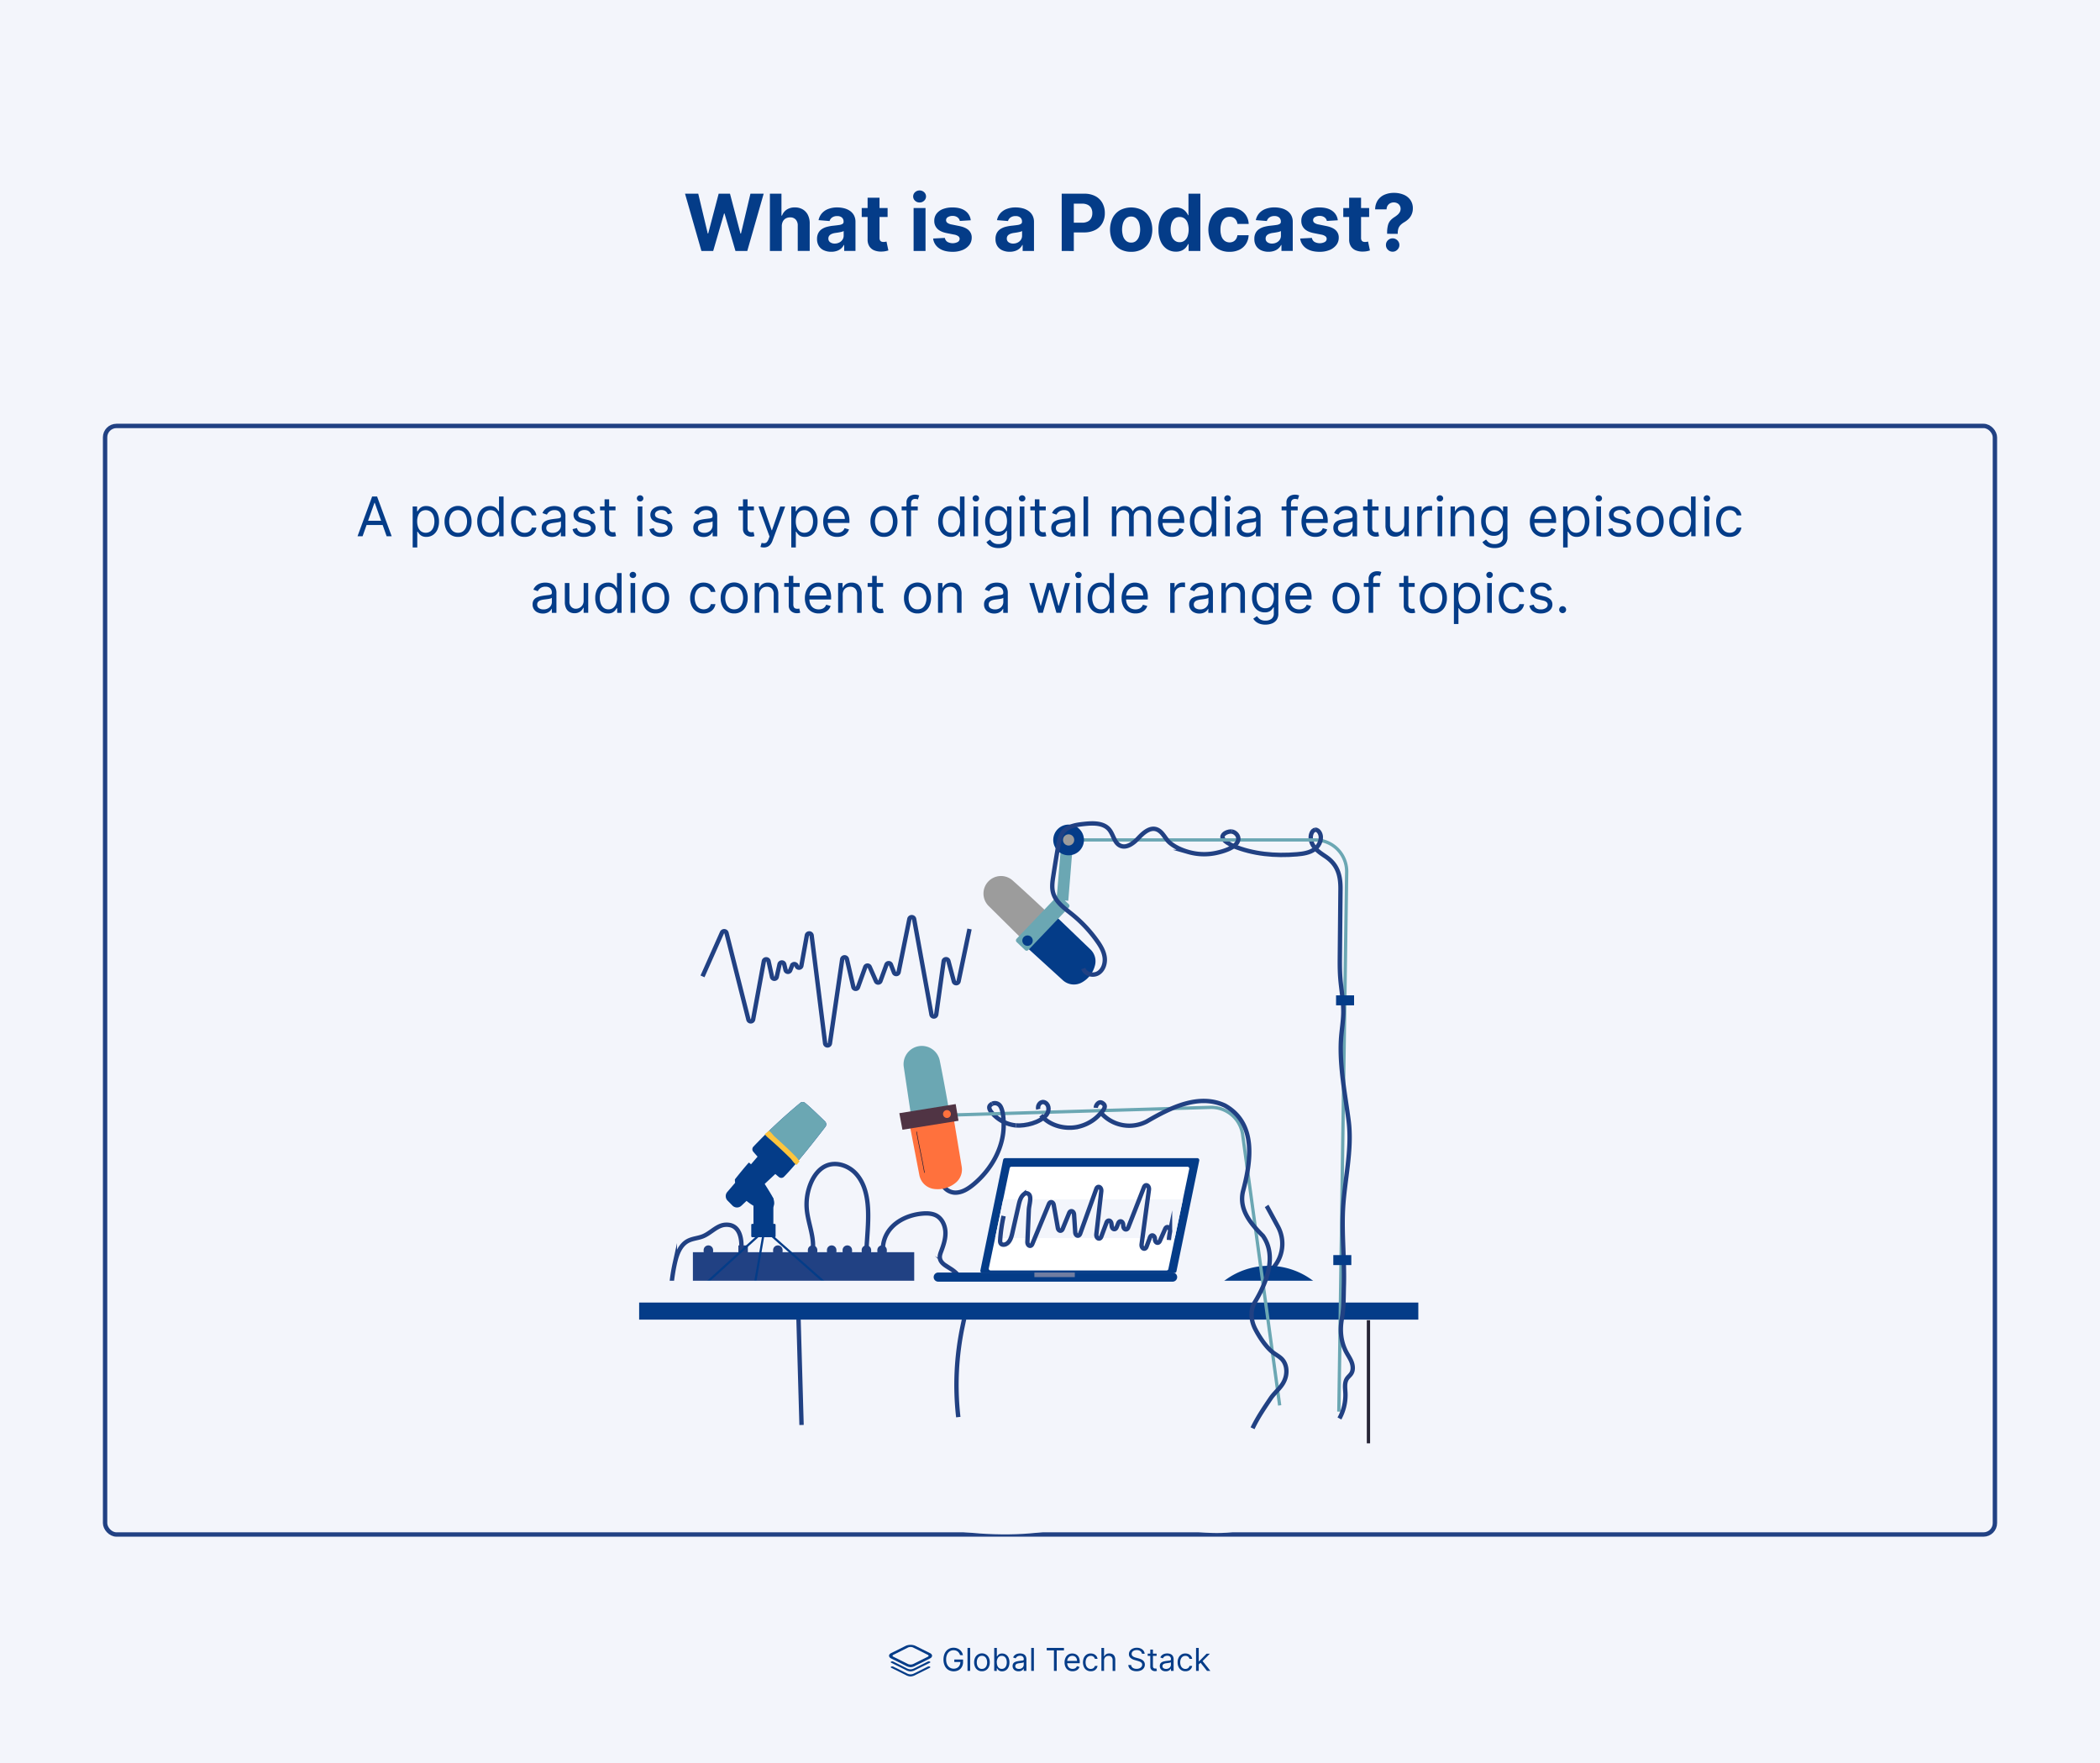 <?xml version="1.0" encoding="UTF-8"?>
<svg xmlns="http://www.w3.org/2000/svg" viewBox="0 0 1920 1612">
  <defs>
    <style>.cls-1{isolation:isolate;}.cls-2,.cls-5{fill:#f3f5fb;}.cls-10,.cls-14,.cls-17,.cls-3,.cls-7{fill:none;stroke-miterlimit:10;}.cls-3{stroke:#214183;stroke-width:4px;}.cls-4{fill:#043c88;}.cls-5{mix-blend-mode:multiply;}.cls-6{fill:#214183;}.cls-7{stroke:#043c88;stroke-width:2px;}.cls-8{fill:#6ba7b3;}.cls-9{fill:#ffc53d;}.cls-10{stroke:#6ba7b3;}.cls-10,.cls-17{stroke-width:3px;}.cls-11{fill:#9c9c9c;}.cls-12{fill:#ff713d;}.cls-13{fill:#503444;}.cls-14{stroke:#131834;stroke-width:0.5px;}.cls-15{fill:#fff;}.cls-16{fill:#aca0b0;opacity:0.65;}.cls-17{stroke:#252435;}</style>
  </defs>
  <g class="cls-1">
    <g id="Layer_1" data-name="Layer 1">
      <rect class="cls-2" x="-12.43" y="-2" width="1944.86" height="1616.14"></rect>
      <rect class="cls-3" x="96.08" y="389.45" width="1727.84" height="1013.64" rx="10.43"></rect>
      <path class="cls-4" d="M641.31,229.48l-15-52.36h12.09l8.67,36.38h.43l9.56-36.38h10.36L677,213.58h.46l8.66-36.46h12.1l-15,52.36H672.43l-10-34.23H662l-9.94,34.23Z"></path>
      <path class="cls-4" d="M714.79,206.78v22.7H703.9V177.12h10.58v20H715a11.12,11.12,0,0,1,4.29-5.46,13.13,13.13,0,0,1,7.44-2,13.92,13.92,0,0,1,7.15,1.78,12.16,12.16,0,0,1,4.75,5.08,17,17,0,0,1,1.68,7.92v25H729.37V206.42a8,8,0,0,0-1.83-5.65,6.67,6.67,0,0,0-5.18-2,7.93,7.93,0,0,0-3.92.95,6.57,6.57,0,0,0-2.66,2.74A9.39,9.39,0,0,0,714.79,206.78Z"></path>
      <path class="cls-4" d="M760.05,230.22a16.19,16.19,0,0,1-6.7-1.31,10.58,10.58,0,0,1-4.64-3.91,11.57,11.57,0,0,1-1.7-6.49,11.43,11.43,0,0,1,1.2-5.49,9.64,9.64,0,0,1,3.27-3.58,15.63,15.63,0,0,1,4.72-2.05,35.81,35.81,0,0,1,5.56-1c2.28-.24,4.12-.46,5.52-.68a7.68,7.68,0,0,0,3.05-1,2.12,2.12,0,0,0,.94-1.89v-.15a4.75,4.75,0,0,0-1.52-3.76,6.32,6.32,0,0,0-4.31-1.33,7.69,7.69,0,0,0-4.68,1.29,6.07,6.07,0,0,0-2.3,3.24l-10.07-.82a13.7,13.7,0,0,1,3-6.2,14.54,14.54,0,0,1,5.82-4,22.22,22.22,0,0,1,8.27-1.42,24.9,24.9,0,0,1,6.28.77,16.6,16.6,0,0,1,5.34,2.37,11.75,11.75,0,0,1,3.7,4.13,12.59,12.59,0,0,1,1.35,6v26.49H771.83V224h-.3a11.11,11.11,0,0,1-2.53,3.23,11.46,11.46,0,0,1-3.81,2.17A15.56,15.56,0,0,1,760.05,230.22Zm3.12-7.51a9,9,0,0,0,4.24-1,7.44,7.44,0,0,0,2.89-2.6,6.69,6.69,0,0,0,1.05-3.7v-4.17a5.68,5.68,0,0,1-1.4.6,18,18,0,0,1-2,.48c-.73.15-1.46.28-2.2.39l-2,.29a13.47,13.47,0,0,0-3.35.9,5.38,5.38,0,0,0-2.22,1.65,4.08,4.08,0,0,0-.8,2.57,3.88,3.88,0,0,0,1.63,3.38A6.89,6.89,0,0,0,763.17,222.71Z"></path>
      <path class="cls-4" d="M811.52,190.21v8.18H787.86v-8.18Zm-18.29-9.41h10.9v36.61a4.83,4.83,0,0,0,.46,2.34,2.45,2.45,0,0,0,1.29,1.17,5.16,5.16,0,0,0,1.93.33,8.8,8.8,0,0,0,1.53-.14l1.18-.22,1.71,8.11c-.54.17-1.31.37-2.3.6a19.18,19.18,0,0,1-3.61.42,16.53,16.53,0,0,1-6.89-1.05,9.69,9.69,0,0,1-4.59-3.73,11.49,11.49,0,0,1-1.61-6.39Z"></path>
      <path class="cls-4" d="M840.76,185.15a5.82,5.82,0,0,1-4.15-1.63,5.23,5.23,0,0,1,0-7.77,6.14,6.14,0,0,1,8.31,0,5.23,5.23,0,0,1,0,7.77A5.83,5.83,0,0,1,840.76,185.15Zm-5.47,44.33V190.21h10.9v39.27Z"></path>
      <path class="cls-4" d="M887.55,201.41l-10,.61a5.26,5.26,0,0,0-1.1-2.31,5.94,5.94,0,0,0-2.21-1.66,7.74,7.74,0,0,0-3.26-.63,8,8,0,0,0-4.27,1.06,3.21,3.21,0,0,0-1.74,2.83,3,3,0,0,0,1.13,2.38,9,9,0,0,0,3.86,1.55l7.11,1.44q5.71,1.17,8.54,3.78a8.92,8.92,0,0,1,2.81,6.85,10.78,10.78,0,0,1-2.26,6.78,14.93,14.93,0,0,1-6.19,4.54,23.56,23.56,0,0,1-9,1.62q-7.8,0-12.41-3.26a12.6,12.6,0,0,1-5.41-8.89l10.71-.56a5.49,5.49,0,0,0,2.35,3.62,10,10,0,0,0,9.4.13,3.38,3.38,0,0,0,1.78-2.88,3,3,0,0,0-1.26-2.44,9.06,9.06,0,0,0-3.78-1.47l-6.8-1.35q-5.76-1.16-8.55-4a9.88,9.88,0,0,1-2.8-7.24,10.51,10.51,0,0,1,2.06-6.52,13.06,13.06,0,0,1,5.8-4.22,23.75,23.75,0,0,1,8.78-1.48q7.44,0,11.72,3.14A12.14,12.14,0,0,1,887.55,201.41Z"></path>
      <path class="cls-4" d="M923.22,230.22a16.19,16.19,0,0,1-6.7-1.31,10.58,10.58,0,0,1-4.64-3.91,11.65,11.65,0,0,1-1.7-6.49,11.43,11.43,0,0,1,1.2-5.49,9.64,9.64,0,0,1,3.27-3.58,15.85,15.85,0,0,1,4.72-2.05,36,36,0,0,1,5.56-1c2.29-.24,4.13-.46,5.53-.68a7.62,7.62,0,0,0,3-1,2.12,2.12,0,0,0,.94-1.89v-.15a4.71,4.71,0,0,0-1.52-3.76,6.31,6.31,0,0,0-4.3-1.33,7.67,7.67,0,0,0-4.68,1.29,6,6,0,0,0-2.3,3.24l-10.08-.82a13.71,13.71,0,0,1,3-6.2,14.54,14.54,0,0,1,5.82-4,22.14,22.14,0,0,1,8.27-1.42,24.82,24.82,0,0,1,6.27.77,16.56,16.56,0,0,1,5.35,2.37A11.63,11.63,0,0,1,944,197a12.59,12.59,0,0,1,1.36,6v26.49H935V224h-.31a10.94,10.94,0,0,1-2.53,3.23,11.46,11.46,0,0,1-3.81,2.17A15.51,15.51,0,0,1,923.22,230.22Zm3.12-7.51a9,9,0,0,0,4.24-1,7.44,7.44,0,0,0,2.89-2.6,6.69,6.69,0,0,0,1-3.7v-4.17a5.59,5.59,0,0,1-1.39.6,19.23,19.23,0,0,1-2,.48c-.74.15-1.47.28-2.2.39l-2,.29a13.59,13.59,0,0,0-3.35.9,5.44,5.44,0,0,0-2.22,1.65,4.08,4.08,0,0,0-.79,2.57,3.89,3.89,0,0,0,1.62,3.38A6.89,6.89,0,0,0,926.34,222.71Z"></path>
      <path class="cls-4" d="M970.7,229.48V177.12h20.66a21.11,21.11,0,0,1,10.15,2.26,15.6,15.6,0,0,1,6.4,6.27,18.65,18.65,0,0,1,2.21,9.21,18.42,18.42,0,0,1-2.24,9.21,15.5,15.5,0,0,1-6.51,6.21,22,22,0,0,1-10.29,2.23H977.91v-8.88h11.38a11.17,11.17,0,0,0,5.28-1.11,7.27,7.27,0,0,0,3.12-3.09,9.71,9.71,0,0,0,1-4.57,9.59,9.59,0,0,0-1-4.56,7.16,7.16,0,0,0-3.14-3,11.4,11.4,0,0,0-5.31-1.09h-7.47v43.31Z"></path>
      <path class="cls-4" d="M1034.21,230.25a20,20,0,0,1-10.29-2.54,17.25,17.25,0,0,1-6.69-7.11,25.19,25.19,0,0,1,0-21.25,17.25,17.25,0,0,1,6.69-7.11,22.11,22.11,0,0,1,20.58,0,17.25,17.25,0,0,1,6.69,7.11,25.19,25.19,0,0,1,0,21.25,17.25,17.25,0,0,1-6.69,7.11A20,20,0,0,1,1034.21,230.25Zm0-8.44a6.74,6.74,0,0,0,4.53-1.54,9.66,9.66,0,0,0,2.75-4.24,20.54,20.54,0,0,0,0-12.22,9.66,9.66,0,0,0-2.75-4.24,6.7,6.7,0,0,0-4.53-1.56,6.9,6.9,0,0,0-4.59,1.56,9.55,9.55,0,0,0-2.79,4.24,20.54,20.54,0,0,0,0,12.22,9.55,9.55,0,0,0,2.79,4.24A6.94,6.94,0,0,0,1034.26,221.81Z"></path>
      <path class="cls-4" d="M1075.12,230.12a14.72,14.72,0,0,1-8.09-2.31,15.71,15.71,0,0,1-5.73-6.83,26,26,0,0,1-2.11-11.08,25.71,25.71,0,0,1,2.17-11.24,15.66,15.66,0,0,1,5.79-6.72,14.76,14.76,0,0,1,7.94-2.24,12.2,12.2,0,0,1,5.51,1.11,10.86,10.86,0,0,1,3.58,2.76,14.61,14.61,0,0,1,2.09,3.24h.33V177.12h10.87v52.36h-10.74v-6.29h-.46a14.06,14.06,0,0,1-2.16,3.24,10.8,10.8,0,0,1-3.61,2.64A12.47,12.47,0,0,1,1075.12,230.12Zm3.45-8.67A7,7,0,0,0,1083,220a9,9,0,0,0,2.81-4,19.48,19.48,0,0,0,0-12.2,8.77,8.77,0,0,0-2.82-4,7.16,7.16,0,0,0-4.47-1.4,7.09,7.09,0,0,0-4.53,1.45,9,9,0,0,0-2.78,4,19.42,19.42,0,0,0,0,12,9.1,9.1,0,0,0,2.79,4.09A7,7,0,0,0,1078.57,221.45Z"></path>
      <path class="cls-4" d="M1124.13,230.25a20,20,0,0,1-10.37-2.57,17.05,17.05,0,0,1-6.64-7.15,25.12,25.12,0,0,1,0-21.13,17.3,17.3,0,0,1,6.66-7.13,19.78,19.78,0,0,1,10.28-2.57,20.49,20.49,0,0,1,9,1.86,15.06,15.06,0,0,1,6.11,5.25,15.36,15.36,0,0,1,2.48,7.92h-10.28a8,8,0,0,0-2.28-4.74,6.69,6.69,0,0,0-4.85-1.8,7.23,7.23,0,0,0-4.41,1.37,8.83,8.83,0,0,0-2.93,4,17,17,0,0,0-1.05,6.32,17.53,17.53,0,0,0,1,6.39,8.81,8.81,0,0,0,2.93,4,7.78,7.78,0,0,0,7.78.62,6.57,6.57,0,0,0,2.48-2.24,8.41,8.41,0,0,0,1.29-3.54h10.28a16,16,0,0,1-2.44,7.91,14.86,14.86,0,0,1-6,5.33A20.06,20.06,0,0,1,1124.13,230.25Z"></path>
      <path class="cls-4" d="M1159.88,230.22a16.19,16.19,0,0,1-6.7-1.31,10.58,10.58,0,0,1-4.64-3.91,11.57,11.57,0,0,1-1.7-6.49A11.43,11.43,0,0,1,1148,213a9.64,9.64,0,0,1,3.27-3.58,15.63,15.63,0,0,1,4.72-2.05,35.81,35.81,0,0,1,5.56-1c2.28-.24,4.12-.46,5.52-.68a7.68,7.68,0,0,0,3.05-1,2.12,2.12,0,0,0,.94-1.89v-.15a4.75,4.75,0,0,0-1.52-3.76,6.32,6.32,0,0,0-4.31-1.33,7.69,7.69,0,0,0-4.68,1.29,6.07,6.07,0,0,0-2.3,3.24l-10.07-.82a13.7,13.7,0,0,1,3-6.2,14.54,14.54,0,0,1,5.82-4,22.22,22.22,0,0,1,8.27-1.42,24.9,24.9,0,0,1,6.28.77,16.6,16.6,0,0,1,5.34,2.37,11.75,11.75,0,0,1,3.7,4.13,12.59,12.59,0,0,1,1.35,6v26.49h-10.33V224h-.3a11.11,11.11,0,0,1-2.53,3.23,11.46,11.46,0,0,1-3.81,2.17A15.56,15.56,0,0,1,1159.88,230.22Zm3.12-7.51a9,9,0,0,0,4.24-1,7.44,7.44,0,0,0,2.89-2.6,6.69,6.69,0,0,0,1-3.7v-4.17a5.68,5.68,0,0,1-1.4.6,18,18,0,0,1-2,.48c-.73.15-1.46.28-2.2.39l-2,.29a13.47,13.47,0,0,0-3.35.9,5.38,5.38,0,0,0-2.22,1.65,4.08,4.08,0,0,0-.8,2.57,3.88,3.88,0,0,0,1.63,3.38A6.89,6.89,0,0,0,1163,222.71Z"></path>
      <path class="cls-4" d="M1223.13,201.41l-10,.61a5.26,5.26,0,0,0-1.1-2.31,5.94,5.94,0,0,0-2.21-1.66,7.74,7.74,0,0,0-3.26-.63,8,8,0,0,0-4.27,1.06,3.21,3.21,0,0,0-1.74,2.83,3,3,0,0,0,1.13,2.38,9,9,0,0,0,3.86,1.55l7.1,1.44q5.73,1.17,8.54,3.78a8.89,8.89,0,0,1,2.82,6.85,10.73,10.73,0,0,1-2.27,6.78,14.84,14.84,0,0,1-6.18,4.54,23.56,23.56,0,0,1-9,1.62q-7.8,0-12.42-3.26a12.62,12.62,0,0,1-5.4-8.89l10.71-.56a5.46,5.46,0,0,0,2.35,3.62,10,10,0,0,0,9.4.13,3.38,3.38,0,0,0,1.78-2.88,3,3,0,0,0-1.26-2.44,9.12,9.12,0,0,0-3.78-1.47l-6.8-1.35q-5.76-1.16-8.55-4a9.88,9.88,0,0,1-2.8-7.24,10.56,10.56,0,0,1,2-6.52,13.15,13.15,0,0,1,5.81-4.22,23.71,23.71,0,0,1,8.78-1.48q7.44,0,11.72,3.14A12.18,12.18,0,0,1,1223.13,201.41Z"></path>
      <path class="cls-4" d="M1251.79,190.21v8.18h-23.65v-8.18Zm-18.28-9.41h10.89v36.61a5,5,0,0,0,.46,2.34,2.51,2.51,0,0,0,1.3,1.17,5.16,5.16,0,0,0,1.93.33,8.8,8.8,0,0,0,1.53-.14l1.18-.22,1.71,8.11c-.55.17-1.31.37-2.3.6a19.18,19.18,0,0,1-3.61.42,16.53,16.53,0,0,1-6.89-1.05,9.59,9.59,0,0,1-4.59-3.73,11.49,11.49,0,0,1-1.61-6.39Z"></path>
      <path class="cls-4" d="M1268.23,213.78v-.87a26.83,26.83,0,0,1,.81-7.13,10.58,10.58,0,0,1,2.29-4.29,17.49,17.49,0,0,1,3.63-3,25.28,25.28,0,0,0,2.84-2.12,9.49,9.49,0,0,0,2-2.44,6.18,6.18,0,0,0,.74-3,5.56,5.56,0,0,0-3.11-5.14,7.19,7.19,0,0,0-6.27,0,6.1,6.1,0,0,0-2.43,2.14,6.67,6.67,0,0,0-1,3.52h-10.44a15.15,15.15,0,0,1,2.46-8.45,14.12,14.12,0,0,1,6.16-5,21.21,21.21,0,0,1,8.46-1.65,22.58,22.58,0,0,1,9,1.68,14,14,0,0,1,6.14,4.84,13,13,0,0,1,2.23,7.65,13.36,13.36,0,0,1-1,5.3A12.81,12.81,0,0,1,1288,200a20.2,20.2,0,0,1-4.17,3.21,17,17,0,0,0-3.31,2.51,8.13,8.13,0,0,0-1.91,3,12.69,12.69,0,0,0-.66,4.21v.87Zm5.07,16.37a5.93,5.93,0,0,1-4.36-1.8,5.8,5.8,0,0,1-1.78-4.34,5.69,5.69,0,0,1,1.78-4.29,6.1,6.1,0,0,1,8.63,0,5.86,5.86,0,0,1,1,7.37,6.64,6.64,0,0,1-2.24,2.23A5.76,5.76,0,0,1,1273.3,230.15Z"></path>
      <path class="cls-4" d="M832.51,1528.3a9.31,9.31,0,0,1-4.3-1.28l-13.45-6.69c-.52-.29-.52-.7,0-1a2.36,2.36,0,0,1,2,0l12.63,6.29a7.17,7.17,0,0,0,3.08.75,6.74,6.74,0,0,0,3-.7l12.74-6.34a2.36,2.36,0,0,1,2,0c.53.29.53.7,0,1L836.82,1527a9.39,9.39,0,0,1-4.31,1.28Z"></path>
      <path class="cls-4" d="M832.51,1532.9a9.31,9.31,0,0,1-4.3-1.28l-13.45-6.69c-.52-.29-.52-.7,0-1a2.36,2.36,0,0,1,2,0l12.63,6.28a7,7,0,0,0,3.08.76,6.74,6.74,0,0,0,3-.7l12.74-6.34a2.36,2.36,0,0,1,2,0c.53.29.53.7,0,1l-13.38,6.69a10.17,10.17,0,0,1-4.31,1.28Z"></path>
      <path class="cls-4" d="M832.51,1524.4a9.31,9.31,0,0,1-4.3-1.28l-13.45-6.69c-1.16-.58-1.8-1.34-1.8-2.15s.64-1.57,1.8-2.15l13.45-6.7a11.09,11.09,0,0,1,8.61,0l13.44,6.7c2.39,1.16,2.39,3.14,0,4.3l-13.44,6.69a8.07,8.07,0,0,1-4.31,1.28Zm-2.33-2.27a6.23,6.23,0,0,0,4.66,0l13.44-6.69c1.28-.64,1.28-1.68,0-2.32l-13.44-6.7a5.9,5.9,0,0,0-4.66,0l-13.38,6.7c-.64.29-1,.69-1,1.16s.35.87,1,1.16Z"></path>
      <path class="cls-4" d="M832.51,1523.82a9.31,9.31,0,0,1-4.3-1.28l-13.45-6.69c-1.16-.58-1.8-1.34-1.8-2.15s.64-1.57,1.8-2.16l13.45-6.69a11.09,11.09,0,0,1,8.61,0l13.44,6.69c2.39,1.17,2.39,3.15,0,4.31l-13.44,6.69a8.07,8.07,0,0,1-4.31,1.28Zm-2.33-2.27a6.23,6.23,0,0,0,4.66,0l13.44-6.69c1.28-.64,1.28-1.69,0-2.33l-13.44-6.69a5.9,5.9,0,0,0-4.66,0l-13.38,6.69c-.64.29-1,.7-1,1.17s.35.87,1,1.16Z"></path>
      <path class="cls-4" d="M877.76,1513.37a7.6,7.6,0,0,0-.88-1.86,5.88,5.88,0,0,0-1.31-1.41,5.41,5.41,0,0,0-1.7-.89,6.7,6.7,0,0,0-2.1-.31,6.25,6.25,0,0,0-3.39,1,6.63,6.63,0,0,0-2.43,2.84,10.64,10.64,0,0,0-.91,4.61,10.49,10.49,0,0,0,.92,4.61,6.7,6.7,0,0,0,2.47,2.84,6.56,6.56,0,0,0,3.51,1,6.45,6.45,0,0,0,3.18-.77,5.51,5.51,0,0,0,2.16-2.2,7,7,0,0,0,.77-3.35l.78.17h-6.32v-2.26h8v2.26a8.84,8.84,0,0,1-1.1,4.51,7.62,7.62,0,0,1-3,3,9.84,9.84,0,0,1-9.33-.26,8.75,8.75,0,0,1-3.28-3.74,12.93,12.93,0,0,1-1.18-5.74,14.26,14.26,0,0,1,.67-4.49,10,10,0,0,1,1.91-3.4,8.3,8.3,0,0,1,2.91-2.15,9,9,0,0,1,3.7-.75,9.26,9.26,0,0,1,3.11.5,8.52,8.52,0,0,1,2.57,1.4,8.13,8.13,0,0,1,1.89,2.16,8.23,8.23,0,0,1,1,2.79Z"></path>
      <path class="cls-4" d="M887,1506.8v21h-2.42v-21Z"></path>
      <path class="cls-4" d="M897.79,1528.14a6.69,6.69,0,0,1-6.25-3.86,9.65,9.65,0,0,1-.89-4.26,9.8,9.8,0,0,1,.89-4.3,6.91,6.91,0,0,1,12.49,0,9.66,9.66,0,0,1,.9,4.3,9.51,9.51,0,0,1-.9,4.26,6.67,6.67,0,0,1-6.24,3.86Zm0-2.17a4.14,4.14,0,0,0,2.66-.83A4.91,4.91,0,0,0,902,1523a8.24,8.24,0,0,0,.51-2.93,8.35,8.35,0,0,0-.51-3,4.88,4.88,0,0,0-1.55-2.2,4.09,4.09,0,0,0-2.66-.84,4.14,4.14,0,0,0-2.67.84,5,5,0,0,0-1.55,2.2,8.58,8.58,0,0,0-.5,3,8.46,8.46,0,0,0,.5,2.93,5,5,0,0,0,1.55,2.19A4.19,4.19,0,0,0,897.79,1526Z"></path>
      <path class="cls-4" d="M909,1527.81v-21h2.42v7.76h.2q.27-.4.75-1a4.2,4.2,0,0,1,1.37-1.15,5,5,0,0,1,2.44-.51,6.24,6.24,0,0,1,3.51,1,6.61,6.61,0,0,1,2.37,2.82,10.19,10.19,0,0,1,.85,4.31,10.32,10.32,0,0,1-.85,4.33,6.75,6.75,0,0,1-2.36,2.83,6.15,6.15,0,0,1-3.48,1,5,5,0,0,1-2.43-.51,4.39,4.39,0,0,1-1.41-1.16c-.33-.43-.58-.79-.76-1.08h-.28v2.42Zm2.38-7.88a8.74,8.74,0,0,0,.52,3.15,4.7,4.7,0,0,0,1.53,2.12,4.35,4.35,0,0,0,5,0,5,5,0,0,0,1.54-2.17,8.73,8.73,0,0,0,.52-3.06,8.43,8.43,0,0,0-.51-3,4.72,4.72,0,0,0-1.53-2.12,4.09,4.09,0,0,0-2.56-.78,4,4,0,0,0-2.48.74,4.57,4.57,0,0,0-1.52,2.07A8.63,8.63,0,0,0,911.33,1519.93Z"></path>
      <path class="cls-4" d="M931.19,1528.18a6.34,6.34,0,0,1-2.72-.57,4.47,4.47,0,0,1-2.66-4.27,4.12,4.12,0,0,1,.53-2.2,3.81,3.81,0,0,1,1.43-1.33,7.56,7.56,0,0,1,2-.72c.73-.16,1.45-.29,2.18-.39l2.34-.28a3.42,3.42,0,0,0,1.31-.33.86.86,0,0,0,.42-.82v-.08a3.22,3.22,0,0,0-.83-2.36,3.36,3.36,0,0,0-2.5-.84,4.42,4.42,0,0,0-2.72.75,4.58,4.58,0,0,0-1.38,1.63l-2.3-.83a5.58,5.58,0,0,1,1.65-2.24,6.41,6.41,0,0,1,2.26-1.13,9.62,9.62,0,0,1,2.41-.32,9.89,9.89,0,0,1,1.75.18,5.94,5.94,0,0,1,1.92.73,4.28,4.28,0,0,1,1.54,1.68,6.19,6.19,0,0,1,.62,3v10.38H936v-2.13h-.13a4.05,4.05,0,0,1-.82,1.1,4.6,4.6,0,0,1-1.53,1A5.91,5.91,0,0,1,931.19,1528.18Zm.36-2.17a4.8,4.8,0,0,0,2.43-.57,3.88,3.88,0,0,0,1.5-1.45,3.74,3.74,0,0,0,.51-1.88v-2.22a1.41,1.41,0,0,1-.68.34,9.46,9.46,0,0,1-1.19.25c-.44.08-.88.14-1.3.19l-1,.13a9.44,9.44,0,0,0-1.76.39,3,3,0,0,0-1.31.81,2.09,2.09,0,0,0-.5,1.46,2.16,2.16,0,0,0,.94,1.91A4.2,4.2,0,0,0,931.55,1526Z"></path>
      <path class="cls-4" d="M945.26,1506.8v21h-2.42v-21Z"></path>
      <path class="cls-4" d="M957,1509.06v-2.26h15.76v2.26h-6.61v18.75H963.6v-18.75Z"></path>
      <path class="cls-4" d="M980.67,1528.14a7.41,7.41,0,0,1-3.93-1,6.69,6.69,0,0,1-2.53-2.83,9.59,9.59,0,0,1-.89-4.24,9.75,9.75,0,0,1,.89-4.27,7,7,0,0,1,2.48-2.9,6.73,6.73,0,0,1,3.73-1,7.56,7.56,0,0,1,2.43.41,6.23,6.23,0,0,1,2.19,1.33,6.47,6.47,0,0,1,1.57,2.43,10.28,10.28,0,0,1,.58,3.71v1H975.05v-2.1h9.68a5.24,5.24,0,0,0-.53-2.38,4.16,4.16,0,0,0-1.49-1.65,4.27,4.27,0,0,0-2.29-.6,4.32,4.32,0,0,0-2.5.71,4.65,4.65,0,0,0-1.61,1.85,5.37,5.37,0,0,0-.57,2.44v1.4a6.61,6.61,0,0,0,.63,3,4.43,4.43,0,0,0,1.72,1.88,5.14,5.14,0,0,0,2.58.64,5,5,0,0,0,1.73-.28,3.62,3.62,0,0,0,1.34-.82,3.75,3.75,0,0,0,.87-1.37l2.34.66a5.24,5.24,0,0,1-1.24,2.09,6,6,0,0,1-2.16,1.39A7.74,7.74,0,0,1,980.67,1528.14Z"></path>
      <path class="cls-4" d="M997.29,1528.14a6.81,6.81,0,0,1-3.82-1.05,6.68,6.68,0,0,1-2.46-2.88,10.65,10.65,0,0,1,0-8.43,7,7,0,0,1,2.49-2.89,6.67,6.67,0,0,1,3.72-1,7.09,7.09,0,0,1,3,.62,5.63,5.63,0,0,1,2.18,1.72,5.39,5.39,0,0,1,1.06,2.59h-2.42a3.69,3.69,0,0,0-3.77-2.75,4.24,4.24,0,0,0-2.48.73,4.79,4.79,0,0,0-1.65,2.06,7.54,7.54,0,0,0-.59,3.11,8,8,0,0,0,.58,3.19,4.76,4.76,0,0,0,1.64,2.1,4.22,4.22,0,0,0,2.5.75,4.31,4.31,0,0,0,1.71-.33,3.56,3.56,0,0,0,2.06-2.42h2.42a5.57,5.57,0,0,1-3.13,4.27A6.89,6.89,0,0,1,997.29,1528.14Z"></path>
      <path class="cls-4" d="M1009.43,1518.33v9.48H1007v-21h2.42v7.72h.2a4.5,4.5,0,0,1,1.67-1.94,5.31,5.31,0,0,1,3-.73,6,6,0,0,1,2.82.64,4.36,4.36,0,0,1,1.88,2,7.34,7.34,0,0,1,.68,3.35v10h-2.42V1518a4.11,4.11,0,0,0-1-2.91,3.5,3.5,0,0,0-2.69-1,4.34,4.34,0,0,0-2.12.5A3.55,3.55,0,0,0,1010,1516,4.69,4.69,0,0,0,1009.43,1518.33Z"></path>
      <path class="cls-4" d="M1044,1512.06a3.22,3.22,0,0,0-1.5-2.42,5.72,5.72,0,0,0-3.22-.87,6,6,0,0,0-2.44.46,3.86,3.86,0,0,0-1.62,1.24,3,3,0,0,0-.58,1.79,2.52,2.52,0,0,0,.41,1.44,3.42,3.42,0,0,0,1,1,6.78,6.78,0,0,0,1.33.64c.47.17.9.31,1.28.41l2.14.57q.83.23,1.83.6a8.85,8.85,0,0,1,1.94,1,5.23,5.23,0,0,1,1.53,1.67,4.69,4.69,0,0,1,.61,2.49,5.57,5.57,0,0,1-.89,3.08,6.1,6.1,0,0,1-2.59,2.18,10.83,10.83,0,0,1-8,.08,6.12,6.12,0,0,1-2.58-2,5.7,5.7,0,0,1-1.06-3h2.62a3.26,3.26,0,0,0,.81,2,4.2,4.2,0,0,0,1.78,1.15,7.09,7.09,0,0,0,2.34.37,6.75,6.75,0,0,0,2.61-.47,4.49,4.49,0,0,0,1.84-1.34,3.14,3.14,0,0,0,.68-2,2.44,2.44,0,0,0-.59-1.7,4.2,4.2,0,0,0-1.54-1.07,17.08,17.08,0,0,0-2.06-.72l-2.58-.74a9.45,9.45,0,0,1-3.9-2,4.42,4.42,0,0,1-1.44-3.43,5.11,5.11,0,0,1,1-3.09,6.32,6.32,0,0,1,2.59-2,8.69,8.69,0,0,1,3.63-.73,8.58,8.58,0,0,1,3.61.72,6.3,6.3,0,0,1,2.51,2,4.87,4.87,0,0,1,1,2.84Z"></path>
      <path class="cls-4" d="M1057.48,1512.06v2h-8.17v-2Zm-5.79-3.78h2.42v15a3.09,3.09,0,0,0,.3,1.53,1.53,1.53,0,0,0,.78.68,3.1,3.1,0,0,0,1,.17,3.86,3.86,0,0,0,.66,0l.41-.07.49,2.17a4.67,4.67,0,0,1-.68.19,5,5,0,0,1-1.12.1,4.92,4.92,0,0,1-2-.44,4.06,4.06,0,0,1-1.62-1.35,3.8,3.8,0,0,1-.64-2.27Z"></path>
      <path class="cls-4" d="M1065.76,1528.18a6.32,6.32,0,0,1-2.71-.57,4.47,4.47,0,0,1-2.66-4.27,4.12,4.12,0,0,1,.53-2.2,3.81,3.81,0,0,1,1.43-1.33,7.56,7.56,0,0,1,2-.72c.72-.16,1.45-.29,2.18-.39l2.34-.28a3.47,3.47,0,0,0,1.31-.33.86.86,0,0,0,.41-.82v-.08a3.21,3.21,0,0,0-.82-2.36,3.36,3.36,0,0,0-2.5-.84,4.42,4.42,0,0,0-2.72.75,4.48,4.48,0,0,0-1.38,1.63l-2.3-.83a5.58,5.58,0,0,1,1.65-2.24,6.36,6.36,0,0,1,2.25-1.13,9.76,9.76,0,0,1,2.42-.32,9.89,9.89,0,0,1,1.75.18,5.94,5.94,0,0,1,1.92.73,4.28,4.28,0,0,1,1.54,1.68,6.19,6.19,0,0,1,.62,3v10.38h-2.43v-2.13h-.12a4.27,4.27,0,0,1-.82,1.1,4.6,4.6,0,0,1-1.53,1A5.93,5.93,0,0,1,1065.76,1528.18Zm.37-2.17a4.8,4.8,0,0,0,2.43-.57,3.88,3.88,0,0,0,1.5-1.45,3.73,3.73,0,0,0,.5-1.88v-2.22a1.31,1.31,0,0,1-.67.34,9.46,9.46,0,0,1-1.19.25c-.45.08-.88.14-1.3.19l-1,.13a9.27,9.27,0,0,0-1.76.39,3,3,0,0,0-1.31.81,2.09,2.09,0,0,0-.5,1.46,2.16,2.16,0,0,0,.94,1.91A4.2,4.2,0,0,0,1066.13,1526Z"></path>
      <path class="cls-4" d="M1083.82,1528.14a6.81,6.81,0,0,1-3.82-1.05,6.74,6.74,0,0,1-2.46-2.88,9.66,9.66,0,0,1-.86-4.19,9.51,9.51,0,0,1,.89-4.24,7,7,0,0,1,2.48-2.89,6.68,6.68,0,0,1,3.73-1,7.08,7.08,0,0,1,3,.62,5.74,5.74,0,0,1,2.19,1.72,5.38,5.38,0,0,1,1,2.59h-2.42a3.67,3.67,0,0,0-3.77-2.75,4.24,4.24,0,0,0-2.48.73,4.79,4.79,0,0,0-1.65,2.06,7.54,7.54,0,0,0-.59,3.11,8,8,0,0,0,.58,3.19,4.76,4.76,0,0,0,1.64,2.1,4.22,4.22,0,0,0,2.5.75,4.27,4.27,0,0,0,1.71-.33,3.56,3.56,0,0,0,2.06-2.42H1090a5.57,5.57,0,0,1-3.13,4.27A6.89,6.89,0,0,1,1083.82,1528.14Z"></path>
      <path class="cls-4" d="M1093.54,1527.81v-21H1096v21Zm2.26-5.74,0-3h.49l6.89-7h3l-7.35,7.42h-.2Zm7.75,5.74-6.15-7.79,1.72-1.69,7.51,9.48Z"></path>
      <path class="cls-4" d="M331.49,490.35h-4.62L340.23,454h4.54l13.35,36.36h-4.61l-10.87-30.61h-.28Zm1.7-14.2H351.8v3.9H333.19Z"></path>
      <path class="cls-4" d="M377.3,500.58v-37.5h4.05v4.33h.49c.31-.47.74-1.08,1.29-1.82a7.52,7.52,0,0,1,2.38-2,8.55,8.55,0,0,1,4.22-.88,10.89,10.89,0,0,1,6.07,1.72,11.47,11.47,0,0,1,4.1,4.89,17.49,17.49,0,0,1,1.48,7.45,17.74,17.74,0,0,1-1.48,7.51,11.58,11.58,0,0,1-4.08,4.9,10.68,10.68,0,0,1-6,1.73,8.72,8.72,0,0,1-4.21-.88,7.77,7.77,0,0,1-2.43-2c-.57-.75-1-1.37-1.32-1.87h-.35v14.42Zm4.12-23.87a15.22,15.22,0,0,0,.9,5.45,8.24,8.24,0,0,0,2.65,3.67,7.58,7.58,0,0,0,8.65-.07,8.5,8.5,0,0,0,2.67-3.76,14.83,14.83,0,0,0,.9-5.29,14.67,14.67,0,0,0-.88-5.19,8.19,8.19,0,0,0-2.65-3.68,7.9,7.9,0,0,0-8.73-.07,7.85,7.85,0,0,0-2.62,3.59A14.63,14.63,0,0,0,381.42,476.71Z"></path>
      <path class="cls-4" d="M418.85,490.92A11.55,11.55,0,0,1,408,484.24a16.64,16.64,0,0,1-1.55-7.38,16.81,16.81,0,0,1,1.55-7.44,11.95,11.95,0,0,1,21.61,0,16.68,16.68,0,0,1,1.56,7.44,16.5,16.5,0,0,1-1.56,7.38,11.52,11.52,0,0,1-10.8,6.68Zm0-3.77a7.21,7.21,0,0,0,4.61-1.43,8.45,8.45,0,0,0,2.68-3.79,14.44,14.44,0,0,0,.87-5.07,14.6,14.6,0,0,0-.87-5.1,8.59,8.59,0,0,0-2.68-3.82,8.07,8.07,0,0,0-9.23,0,8.59,8.59,0,0,0-2.68,3.82,14.6,14.6,0,0,0-.87,5.1,14.44,14.44,0,0,0,.87,5.07,8.45,8.45,0,0,0,2.68,3.79A7.26,7.26,0,0,0,418.85,487.15Z"></path>
      <path class="cls-4" d="M447.9,490.92a10.65,10.65,0,0,1-6-1.73,11.6,11.6,0,0,1-4.09-4.9,17.75,17.75,0,0,1-1.47-7.51,17.5,17.5,0,0,1,1.47-7.45,11.47,11.47,0,0,1,4.1-4.89,10.93,10.93,0,0,1,6.08-1.72,8.51,8.51,0,0,1,4.21.88,7.52,7.52,0,0,1,2.38,2c.55.74,1,1.35,1.29,1.82h.36V454h4.19v36.36h-4v-4.19h-.5c-.31.5-.75,1.12-1.31,1.87a7.71,7.71,0,0,1-2.44,2A8.68,8.68,0,0,1,447.9,490.92Zm.56-3.77a6.84,6.84,0,0,0,4.26-1.32,8.17,8.17,0,0,0,2.65-3.67,15.22,15.22,0,0,0,.91-5.45,14.85,14.85,0,0,0-.89-5.35,7.87,7.87,0,0,0-2.63-3.59,7.9,7.9,0,0,0-8.73.07,8.17,8.17,0,0,0-2.64,3.68,14.45,14.45,0,0,0-.88,5.19,14.83,14.83,0,0,0,.9,5.29,8.4,8.4,0,0,0,2.66,3.76A6.86,6.86,0,0,0,448.46,487.15Z"></path>
      <path class="cls-4" d="M479.71,490.92a11.4,11.4,0,0,1-10.86-6.8,18.31,18.31,0,0,1,0-14.61,12.13,12.13,0,0,1,4.3-5,11.54,11.54,0,0,1,6.45-1.8,12.26,12.26,0,0,1,5.19,1.07,9.87,9.87,0,0,1,3.78,3,9.37,9.37,0,0,1,1.83,4.47h-4.19a6.63,6.63,0,0,0-2.12-3.31,6.48,6.48,0,0,0-4.42-1.44,7.3,7.3,0,0,0-4.28,1.27,8.23,8.23,0,0,0-2.86,3.56,13.22,13.22,0,0,0-1,5.39,13.9,13.9,0,0,0,1,5.51,8.36,8.36,0,0,0,2.84,3.64,7.33,7.33,0,0,0,4.32,1.29,7.49,7.49,0,0,0,3-.57,5.94,5.94,0,0,0,2.25-1.63,6.21,6.21,0,0,0,1.32-2.55h4.19a9.64,9.64,0,0,1-5.43,7.39A11.82,11.82,0,0,1,479.71,490.92Z"></path>
      <path class="cls-4" d="M504.57,491a10.9,10.9,0,0,1-4.7-1,7.73,7.73,0,0,1-4.6-7.39,7,7,0,0,1,.92-3.81,6.58,6.58,0,0,1,2.47-2.3,13.11,13.11,0,0,1,3.42-1.25c1.24-.28,2.5-.5,3.77-.67l4-.49a6.21,6.21,0,0,0,2.27-.57,1.5,1.5,0,0,0,.72-1.42V472a5.6,5.6,0,0,0-1.43-4.09,5.8,5.8,0,0,0-4.32-1.45,7.53,7.53,0,0,0-4.71,1.31,8,8,0,0,0-2.4,2.8l-4-1.42a9.63,9.63,0,0,1,2.85-3.88,10.69,10.69,0,0,1,3.9-2,16.53,16.53,0,0,1,4.18-.56,17.87,17.87,0,0,1,3,.31,10,10,0,0,1,3.32,1.27,7.46,7.46,0,0,1,2.67,2.9,10.62,10.62,0,0,1,1.07,5.18v18h-4.19v-3.69h-.21a7.71,7.71,0,0,1-1.42,1.9,8.33,8.33,0,0,1-2.65,1.72A10.24,10.24,0,0,1,504.57,491Zm.64-3.77a8.36,8.36,0,0,0,4.2-1,6.69,6.69,0,0,0,2.59-2.52,6.46,6.46,0,0,0,.88-3.25v-3.84a2.41,2.41,0,0,1-1.16.58,17.49,17.49,0,0,1-2.06.44c-.78.13-1.53.23-2.26.32l-1.76.23a16.42,16.42,0,0,0-3.05.68,5.25,5.25,0,0,0-2.27,1.4,3.56,3.56,0,0,0-.86,2.53,3.74,3.74,0,0,0,1.62,3.3A7.23,7.23,0,0,0,505.21,487.22Z"></path>
      <path class="cls-4" d="M544.06,469.18l-3.77,1.07a7.21,7.21,0,0,0-1-1.84,5.24,5.24,0,0,0-1.86-1.48,6.7,6.7,0,0,0-3-.59,7.16,7.16,0,0,0-4.16,1.15,3.4,3.4,0,0,0-1.66,2.9,3,3,0,0,0,1.13,2.47,9.52,9.52,0,0,0,3.55,1.51l4,1a11.29,11.29,0,0,1,5.45,2.71,6.38,6.38,0,0,1,1.8,4.68,7,7,0,0,1-1.34,4.19,9.05,9.05,0,0,1-3.74,2.91,13.65,13.65,0,0,1-5.58,1.07,12.29,12.29,0,0,1-6.9-1.81,8,8,0,0,1-3.47-5.29l4-1a5.49,5.49,0,0,0,2.16,3.3,7.11,7.11,0,0,0,4.16,1.1,7.75,7.75,0,0,0,4.66-1.25,3.63,3.63,0,0,0,1.73-3,3.19,3.19,0,0,0-1-2.38,6.34,6.34,0,0,0-3.05-1.45l-4.55-1.07a10.74,10.74,0,0,1-5.5-2.76,6.62,6.62,0,0,1-1.74-4.69,6.74,6.74,0,0,1,1.3-4.09,8.82,8.82,0,0,1,3.57-2.79,12.54,12.54,0,0,1,5.14-1,10.22,10.22,0,0,1,6.37,1.78A9.58,9.58,0,0,1,544.06,469.18Z"></path>
      <path class="cls-4" d="M562.74,463.08v3.55H548.6v-3.55Zm-10-6.54h4.19v26a5.26,5.26,0,0,0,.53,2.65,2.53,2.53,0,0,0,1.35,1.17,5.07,5.07,0,0,0,1.75.3,6.84,6.84,0,0,0,1.13-.08l.71-.14.85,3.77a11.83,11.83,0,0,1-1.19.33,9.25,9.25,0,0,1-1.93.17,8.37,8.37,0,0,1-3.47-.77,6.86,6.86,0,0,1-2.81-2.32,6.68,6.68,0,0,1-1.11-3.95Z"></path>
      <path class="cls-4" d="M585.25,458.53a3,3,0,0,1-2.1-.83,2.74,2.74,0,0,1,0-4,3,3,0,0,1,2.1-.83,3,3,0,0,1,2.11.83,2.76,2.76,0,0,1,0,4A3,3,0,0,1,585.25,458.53Zm-2.13,31.82V463.08h4.19v27.27Z"></path>
      <path class="cls-4" d="M614.3,469.18l-3.76,1.07a7.57,7.57,0,0,0-1-1.84,5.24,5.24,0,0,0-1.86-1.48,6.7,6.7,0,0,0-3-.59,7.16,7.16,0,0,0-4.16,1.15,3.4,3.4,0,0,0-1.66,2.9,3,3,0,0,0,1.13,2.47,9.52,9.52,0,0,0,3.55,1.51l4,1a11.29,11.29,0,0,1,5.45,2.71,6.38,6.38,0,0,1,1.8,4.68,7,7,0,0,1-1.34,4.19,9.05,9.05,0,0,1-3.74,2.91,13.65,13.65,0,0,1-5.58,1.07,12.29,12.29,0,0,1-6.9-1.81,8,8,0,0,1-3.47-5.29l4-1a5.49,5.49,0,0,0,2.16,3.3,7.13,7.13,0,0,0,4.16,1.1,7.73,7.73,0,0,0,4.66-1.25,3.63,3.63,0,0,0,1.73-3,3.19,3.19,0,0,0-1-2.38,6.34,6.34,0,0,0-3.05-1.45l-4.55-1.07a10.66,10.66,0,0,1-5.49-2.76,6.59,6.59,0,0,1-1.75-4.69,6.74,6.74,0,0,1,1.3-4.09,8.82,8.82,0,0,1,3.57-2.79,12.54,12.54,0,0,1,5.14-1A10.22,10.22,0,0,1,611,464.5,9.58,9.58,0,0,1,614.3,469.18Z"></path>
      <path class="cls-4" d="M643.21,491a11,11,0,0,1-4.71-1,7.86,7.86,0,0,1-3.35-2.86,8,8,0,0,1-1.25-4.53,7,7,0,0,1,.93-3.81,6.48,6.48,0,0,1,2.46-2.3,13.11,13.11,0,0,1,3.42-1.25c1.25-.28,2.51-.5,3.77-.67l4-.49a6.22,6.22,0,0,0,2.28-.57,1.5,1.5,0,0,0,.72-1.42V472a5.6,5.6,0,0,0-1.43-4.09,5.84,5.84,0,0,0-4.33-1.45,7.48,7.48,0,0,0-4.7,1.31,7.78,7.78,0,0,0-2.4,2.8l-4-1.42a9.63,9.63,0,0,1,2.85-3.88,10.65,10.65,0,0,1,3.91-2,16.47,16.47,0,0,1,4.18-.56,17.87,17.87,0,0,1,3,.31A10,10,0,0,1,652,464.3a7.46,7.46,0,0,1,2.67,2.9,10.73,10.73,0,0,1,1.07,5.18v18h-4.19v-3.69h-.22a7.47,7.47,0,0,1-1.42,1.9,8.16,8.16,0,0,1-2.64,1.72A10.27,10.27,0,0,1,643.21,491Zm.64-3.77a8.35,8.35,0,0,0,4.19-1,6.71,6.71,0,0,0,2.6-2.52,6.56,6.56,0,0,0,.88-3.25v-3.84a2.4,2.4,0,0,1-1.17.58,17.06,17.06,0,0,1-2.06.44c-.77.13-1.52.23-2.25.32l-1.77.23a16.31,16.31,0,0,0-3,.68,5.35,5.35,0,0,0-2.28,1.4,3.61,3.61,0,0,0-.86,2.53,3.72,3.72,0,0,0,1.63,3.3A7.23,7.23,0,0,0,643.85,487.22Z"></path>
      <path class="cls-4" d="M689.3,463.08v3.55H675.17v-3.55Zm-10-6.54h4.19v26a5.28,5.28,0,0,0,.52,2.65,2.53,2.53,0,0,0,1.35,1.17,5.07,5.07,0,0,0,1.75.3,6.84,6.84,0,0,0,1.13-.08l.71-.14.86,3.77c-.29.1-.68.21-1.19.33a9.43,9.43,0,0,1-1.94.17,8.37,8.37,0,0,1-3.47-.77,6.77,6.77,0,0,1-2.8-2.32,6.68,6.68,0,0,1-1.11-3.95Z"></path>
      <path class="cls-4" d="M698.32,500.58a9.86,9.86,0,0,1-1.9-.17,4.74,4.74,0,0,1-1.15-.33l1.06-3.69a8.1,8.1,0,0,0,2.7.28,3.3,3.3,0,0,0,2.09-1,8.5,8.5,0,0,0,1.67-3l.78-2.13-10.08-27.41H698l7.52,21.73h.29l7.53-21.73h4.54l-11.58,31.25a11.86,11.86,0,0,1-1.93,3.5,7.32,7.32,0,0,1-2.67,2.07A8.32,8.32,0,0,1,698.32,500.58Z"></path>
      <path class="cls-4" d="M723.46,500.58v-37.5h4v4.33h.5c.3-.47.73-1.08,1.28-1.82a7.63,7.63,0,0,1,2.38-2,8.55,8.55,0,0,1,4.22-.88,10.87,10.87,0,0,1,6.07,1.72,11.47,11.47,0,0,1,4.1,4.89,17.34,17.34,0,0,1,1.48,7.45,17.59,17.59,0,0,1-1.48,7.51,11.58,11.58,0,0,1-4.08,4.9,10.68,10.68,0,0,1-6,1.73,8.75,8.75,0,0,1-4.21-.88,7.77,7.77,0,0,1-2.43-2,22.07,22.07,0,0,1-1.31-1.87h-.36v14.42Zm4.12-23.87a15,15,0,0,0,.91,5.45,8.15,8.15,0,0,0,2.64,3.67,7.6,7.6,0,0,0,8.66-.07,8.56,8.56,0,0,0,2.66-3.76,14.83,14.83,0,0,0,.9-5.29,14.67,14.67,0,0,0-.88-5.19,8.19,8.19,0,0,0-2.65-3.68,7.89,7.89,0,0,0-8.72-.07,7.87,7.87,0,0,0-2.63,3.59A14.85,14.85,0,0,0,727.58,476.71Z"></path>
      <path class="cls-4" d="M765.36,490.92a12.8,12.8,0,0,1-6.79-1.75,11.52,11.52,0,0,1-4.38-4.9,16.49,16.49,0,0,1-1.54-7.34,16.85,16.85,0,0,1,1.54-7.4,12,12,0,0,1,4.29-5,11.57,11.57,0,0,1,6.46-1.8,13.06,13.06,0,0,1,4.21.71,10.64,10.64,0,0,1,3.78,2.3,11.14,11.14,0,0,1,2.71,4.2,17.73,17.73,0,0,1,1,6.43v1.77h-21v-3.62H772.4a9,9,0,0,0-.92-4.12,7,7,0,0,0-2.59-2.86,7.3,7.3,0,0,0-3.95-1,7.57,7.57,0,0,0-4.33,1.23,8.21,8.21,0,0,0-2.79,3.2,9.45,9.45,0,0,0-1,4.23v2.42a11.48,11.48,0,0,0,1.08,5.22,7.5,7.5,0,0,0,3,3.25,8.72,8.72,0,0,0,4.45,1.11,8.91,8.91,0,0,0,3-.47,6.1,6.1,0,0,0,2.31-1.42,6.27,6.27,0,0,0,1.51-2.37l4.05,1.14a8.88,8.88,0,0,1-2.15,3.61,10.3,10.3,0,0,1-3.73,2.42A13.78,13.78,0,0,1,765.36,490.92Z"></path>
      <path class="cls-4" d="M808.19,490.92a11.52,11.52,0,0,1-10.8-6.68,16.5,16.5,0,0,1-1.56-7.38,16.68,16.68,0,0,1,1.56-7.44,12,12,0,0,1,21.61,0,16.81,16.81,0,0,1,1.55,7.44,16.64,16.64,0,0,1-1.55,7.38,11.55,11.55,0,0,1-10.81,6.68Zm0-3.77a7.26,7.26,0,0,0,4.62-1.43,8.52,8.52,0,0,0,2.68-3.79,14.44,14.44,0,0,0,.87-5.07,14.6,14.6,0,0,0-.87-5.1,8.67,8.67,0,0,0-2.68-3.82,8.09,8.09,0,0,0-9.24,0,8.67,8.67,0,0,0-2.68,3.82,14.6,14.6,0,0,0-.87,5.1,14.44,14.44,0,0,0,.87,5.07,8.52,8.52,0,0,0,2.68,3.79A7.26,7.26,0,0,0,808.19,487.15Z"></path>
      <path class="cls-4" d="M839.09,463.08v3.55H824.38v-3.55Zm-10.3,27.27v-31a6.56,6.56,0,0,1,1.1-3.9,6.77,6.77,0,0,1,2.86-2.35,9,9,0,0,1,3.71-.78,10.26,10.26,0,0,1,2.52.25,10.81,10.81,0,0,1,1.46.46l-1.21,3.62-.88-.26a5.34,5.34,0,0,0-1.47-.16,3.78,3.78,0,0,0-3,1.05,4.52,4.52,0,0,0-.91,3.07v30Z"></path>
      <path class="cls-4" d="M869.34,490.92a10.68,10.68,0,0,1-6-1.73,11.58,11.58,0,0,1-4.08-4.9,17.74,17.74,0,0,1-1.48-7.51,17.49,17.49,0,0,1,1.48-7.45,11.47,11.47,0,0,1,4.1-4.89,10.89,10.89,0,0,1,6.07-1.72,8.55,8.55,0,0,1,4.22.88,7.63,7.63,0,0,1,2.38,2c.55.74,1,1.35,1.29,1.82h.35V454h4.19v36.36h-4.05v-4.19h-.49c-.31.5-.75,1.12-1.32,1.87a7.77,7.77,0,0,1-2.43,2A8.72,8.72,0,0,1,869.34,490.92Zm.57-3.77a6.84,6.84,0,0,0,4.26-1.32,8.24,8.24,0,0,0,2.65-3.67,15.22,15.22,0,0,0,.9-5.45,14.63,14.63,0,0,0-.89-5.35,7.85,7.85,0,0,0-2.62-3.59,7.9,7.9,0,0,0-8.73.07,8.19,8.19,0,0,0-2.65,3.68,14.67,14.67,0,0,0-.88,5.19,14.83,14.83,0,0,0,.9,5.29,8.56,8.56,0,0,0,2.66,3.76A6.89,6.89,0,0,0,869.91,487.15Z"></path>
      <path class="cls-4" d="M892.21,458.53a3,3,0,0,1-2.1-.83,2.74,2.74,0,0,1,0-4,3.07,3.07,0,0,1,4.2,0,2.74,2.74,0,0,1,0,4A3,3,0,0,1,892.21,458.53Zm-2.13,31.82V463.08h4.19v27.27Z"></path>
      <path class="cls-4" d="M913,501.15a15.51,15.51,0,0,1-5.22-.78,11.07,11.07,0,0,1-3.63-2,11.29,11.29,0,0,1-2.3-2.67l3.34-2.35c.37.5.85,1.07,1.43,1.72a7.56,7.56,0,0,0,2.39,1.68,9.37,9.37,0,0,0,4,.72,8.85,8.85,0,0,0,5.45-1.6,5.82,5.82,0,0,0,2.15-5v-5.54h-.36c-.31.49-.74,1.11-1.3,1.83a7.35,7.35,0,0,1-2.42,1.94,9,9,0,0,1-4.23.84,11.33,11.33,0,0,1-5.92-1.56,10.88,10.88,0,0,1-4.14-4.54,15.89,15.89,0,0,1-1.52-7.25,16.85,16.85,0,0,1,1.48-7.31,11.37,11.37,0,0,1,4.1-4.82,10.79,10.79,0,0,1,6.07-1.72,8.61,8.61,0,0,1,4.23.88,7.71,7.71,0,0,1,2.42,2c.56.74,1,1.35,1.3,1.82h.43v-4.33h4v28.05a9.61,9.61,0,0,1-1.59,5.73,9.32,9.32,0,0,1-4.26,3.25A16.31,16.31,0,0,1,913,501.15Zm-.14-15a7.53,7.53,0,0,0,4.26-1.16,7.07,7.07,0,0,0,2.64-3.32,13.26,13.26,0,0,0,.91-5.18,14.16,14.16,0,0,0-.89-5.2,7.82,7.82,0,0,0-2.63-3.54,7.94,7.94,0,0,0-8.72.07,8.2,8.2,0,0,0-2.65,3.63,13.74,13.74,0,0,0-.88,5,13.07,13.07,0,0,0,.9,5,7.15,7.15,0,0,0,7.06,4.64Z"></path>
      <path class="cls-4" d="M934.54,458.53a3,3,0,0,1-2.1-.83,2.74,2.74,0,0,1,0-4,3.07,3.07,0,0,1,4.2,0,2.74,2.74,0,0,1,0,4A3,3,0,0,1,934.54,458.53Zm-2.13,31.82V463.08h4.19v27.27Z"></path>
      <path class="cls-4" d="M956.13,463.08v3.55H942v-3.55Zm-10-6.54h4.19v26a5.28,5.28,0,0,0,.52,2.65,2.53,2.53,0,0,0,1.35,1.17,5.07,5.07,0,0,0,1.75.3,6.84,6.84,0,0,0,1.13-.08l.71-.14.86,3.77c-.29.1-.68.21-1.19.33a9.43,9.43,0,0,1-1.94.17,8.37,8.37,0,0,1-3.47-.77,6.83,6.83,0,0,1-2.8-2.32,6.68,6.68,0,0,1-1.11-3.95Z"></path>
      <path class="cls-4" d="M970.48,491a11,11,0,0,1-4.71-1,7.86,7.86,0,0,1-3.35-2.86,8,8,0,0,1-1.25-4.53,7,7,0,0,1,.93-3.81,6.48,6.48,0,0,1,2.46-2.3,13.11,13.11,0,0,1,3.42-1.25c1.25-.28,2.51-.5,3.77-.67l4-.49a6.22,6.22,0,0,0,2.28-.57,1.5,1.5,0,0,0,.72-1.42V472a5.6,5.6,0,0,0-1.43-4.09,5.84,5.84,0,0,0-4.33-1.45,7.48,7.48,0,0,0-4.7,1.31,7.78,7.78,0,0,0-2.4,2.8l-4-1.42a9.63,9.63,0,0,1,2.85-3.88,10.73,10.73,0,0,1,3.91-2,16.47,16.47,0,0,1,4.18-.56,17.87,17.87,0,0,1,3,.31,10,10,0,0,1,3.32,1.27,7.46,7.46,0,0,1,2.67,2.9,10.73,10.73,0,0,1,1.07,5.18v18h-4.19v-3.69h-.22a7.24,7.24,0,0,1-1.42,1.9,8.16,8.16,0,0,1-2.64,1.72A10.27,10.27,0,0,1,970.48,491Zm.64-3.77a8.42,8.42,0,0,0,4.2-1,6.75,6.75,0,0,0,2.59-2.52,6.56,6.56,0,0,0,.88-3.25v-3.84a2.4,2.4,0,0,1-1.17.58,16.65,16.65,0,0,1-2.06.44c-.77.13-1.52.23-2.25.32l-1.77.23a16.31,16.31,0,0,0-3,.68,5.35,5.35,0,0,0-2.28,1.4,3.61,3.61,0,0,0-.86,2.53,3.72,3.72,0,0,0,1.63,3.3A7.23,7.23,0,0,0,971.12,487.22Z"></path>
      <path class="cls-4" d="M994.84,454v36.36h-4.19V454Z"></path>
      <path class="cls-4" d="M1016.57,490.35V463.08h4v4.26h.35a6.88,6.88,0,0,1,2.76-3.4,8.26,8.26,0,0,1,4.56-1.22,7.87,7.87,0,0,1,4.5,1.22,8,8,0,0,1,2.81,3.4h.29A8,8,0,0,1,1039,464a9.67,9.67,0,0,1,5-1.25,8.18,8.18,0,0,1,6,2.28q2.32,2.28,2.33,7.1v18.25h-4.19V472.1c0-2-.56-3.45-1.66-4.32a6.11,6.11,0,0,0-3.88-1.29,5.71,5.71,0,0,0-4.46,1.73,6.2,6.2,0,0,0-1.58,4.37v17.76h-4.26V471.67a4.94,4.94,0,0,0-1.51-3.75,5.4,5.4,0,0,0-3.89-1.43,5.74,5.74,0,0,0-3.05.87,6.55,6.55,0,0,0-2.27,2.4,7.19,7.19,0,0,0-.86,3.54v17.05Z"></path>
      <path class="cls-4" d="M1071.47,490.92a12.77,12.77,0,0,1-6.79-1.75,11.61,11.61,0,0,1-4.39-4.9,16.63,16.63,0,0,1-1.53-7.34,17,17,0,0,1,1.53-7.4,12.13,12.13,0,0,1,4.3-5,11.54,11.54,0,0,1,6.45-1.8,13,13,0,0,1,4.21.71,10.59,10.59,0,0,1,3.79,2.3,11.14,11.14,0,0,1,2.71,4.2,17.75,17.75,0,0,1,1,6.43v1.77h-21v-3.62h16.76a9,9,0,0,0-.91-4.12,7.09,7.09,0,0,0-2.59-2.86,7.31,7.31,0,0,0-4-1,7.54,7.54,0,0,0-4.32,1.23,8.32,8.32,0,0,0-2.8,3.2,9.44,9.44,0,0,0-1,4.23v2.42a11.62,11.62,0,0,0,1.07,5.22,7.62,7.62,0,0,0,3,3.25,9.6,9.6,0,0,0,7.45.64,6.06,6.06,0,0,0,2.32-1.42,6.39,6.39,0,0,0,1.51-2.37l4,1.14a8.88,8.88,0,0,1-2.15,3.61,10.38,10.38,0,0,1-3.73,2.42A13.78,13.78,0,0,1,1071.47,490.92Z"></path>
      <path class="cls-4" d="M1099.45,490.92a10.68,10.68,0,0,1-6-1.73,11.58,11.58,0,0,1-4.08-4.9,17.75,17.75,0,0,1-1.47-7.51,17.5,17.5,0,0,1,1.47-7.45,11.47,11.47,0,0,1,4.1-4.89,10.89,10.89,0,0,1,6.07-1.72,8.52,8.52,0,0,1,4.22.88,7.52,7.52,0,0,1,2.38,2c.55.74,1,1.35,1.29,1.82h.35V454H1112v36.36h-4v-4.19h-.5c-.31.5-.75,1.12-1.32,1.87a7.55,7.55,0,0,1-2.43,2A8.7,8.7,0,0,1,1099.45,490.92Zm.57-3.77a6.84,6.84,0,0,0,4.26-1.32,8.17,8.17,0,0,0,2.65-3.67,15.22,15.22,0,0,0,.9-5.45,14.85,14.85,0,0,0-.88-5.35,7.94,7.94,0,0,0-2.63-3.59,7.9,7.9,0,0,0-8.73.07,8.1,8.1,0,0,0-2.64,3.68,14.45,14.45,0,0,0-.88,5.19A15.05,15.05,0,0,0,1093,482a8.5,8.5,0,0,0,2.67,3.76A6.86,6.86,0,0,0,1100,487.15Z"></path>
      <path class="cls-4" d="M1122.32,458.53a3,3,0,0,1-2.1-.83,2.74,2.74,0,0,1,0-4,3.08,3.08,0,0,1,4.21,0,2.74,2.74,0,0,1,0,4A3,3,0,0,1,1122.32,458.53Zm-2.13,31.82V463.08h4.19v27.27Z"></path>
      <path class="cls-4" d="M1140.08,491a11,11,0,0,1-4.71-1,7.86,7.86,0,0,1-3.35-2.86,8,8,0,0,1-1.25-4.53,7,7,0,0,1,.93-3.81,6.44,6.44,0,0,1,2.47-2.3,12.91,12.91,0,0,1,3.41-1.25c1.25-.28,2.51-.5,3.78-.67l4-.49a6.21,6.21,0,0,0,2.27-.57,1.5,1.5,0,0,0,.72-1.42V472a5.6,5.6,0,0,0-1.43-4.09,5.84,5.84,0,0,0-4.33-1.45,7.5,7.5,0,0,0-4.7,1.31,7.78,7.78,0,0,0-2.4,2.8l-4-1.42a9.63,9.63,0,0,1,2.85-3.88,10.73,10.73,0,0,1,3.91-2,16.53,16.53,0,0,1,4.18-.56,17.87,17.87,0,0,1,3,.31,10,10,0,0,1,3.32,1.27,7.46,7.46,0,0,1,2.67,2.9,10.73,10.73,0,0,1,1.07,5.18v18h-4.19v-3.69h-.22a7.24,7.24,0,0,1-1.42,1.9,8.16,8.16,0,0,1-2.64,1.72A10.27,10.27,0,0,1,1140.08,491Zm.64-3.77a8.42,8.42,0,0,0,4.2-1,6.75,6.75,0,0,0,2.59-2.52,6.56,6.56,0,0,0,.88-3.25v-3.84a2.4,2.4,0,0,1-1.17.58,16.87,16.87,0,0,1-2,.44c-.78.13-1.53.23-2.26.32l-1.77.23a16.31,16.31,0,0,0-3,.68,5.25,5.25,0,0,0-2.27,1.4,3.57,3.57,0,0,0-.87,2.53,3.75,3.75,0,0,0,1.63,3.3A7.23,7.23,0,0,0,1140.72,487.22Z"></path>
      <path class="cls-4" d="M1186.46,463.08v3.55h-14.71v-3.55Zm-10.3,27.27v-31a6.56,6.56,0,0,1,1.1-3.9,6.83,6.83,0,0,1,2.86-2.35,9,9,0,0,1,3.71-.78,10.26,10.26,0,0,1,2.52.25,10.13,10.13,0,0,1,1.45.46l-1.2,3.62-.88-.26a5.34,5.34,0,0,0-1.47-.16,3.78,3.78,0,0,0-3,1.05,4.52,4.52,0,0,0-.91,3.07v30Z"></path>
      <path class="cls-4" d="M1202.65,490.92a12.77,12.77,0,0,1-6.79-1.75,11.61,11.61,0,0,1-4.39-4.9,16.63,16.63,0,0,1-1.53-7.34,17,17,0,0,1,1.53-7.4,12.13,12.13,0,0,1,4.3-5,11.54,11.54,0,0,1,6.45-1.8,13,13,0,0,1,4.21.71,10.46,10.46,0,0,1,3.78,2.3,11,11,0,0,1,2.72,4.2,17.75,17.75,0,0,1,1,6.43v1.77h-21v-3.62h16.76a9,9,0,0,0-.91-4.12,7,7,0,0,0-2.6-2.86,7.25,7.25,0,0,0-4-1,7.52,7.52,0,0,0-4.32,1.23,8.24,8.24,0,0,0-2.8,3.2,9.44,9.44,0,0,0-1,4.23v2.42a11.62,11.62,0,0,0,1.07,5.22,7.62,7.62,0,0,0,3,3.25,9.6,9.6,0,0,0,7.45.64,6.06,6.06,0,0,0,2.32-1.42,6.39,6.39,0,0,0,1.51-2.37l4,1.14a9,9,0,0,1-2.15,3.61,10.38,10.38,0,0,1-3.73,2.42A13.78,13.78,0,0,1,1202.65,490.92Z"></path>
      <path class="cls-4" d="M1228.36,491a11,11,0,0,1-4.71-1,7.74,7.74,0,0,1-4.59-7.39,7,7,0,0,1,.92-3.81,6.51,6.51,0,0,1,2.47-2.3,13.11,13.11,0,0,1,3.42-1.25c1.24-.28,2.5-.5,3.77-.67l4-.49a6.21,6.21,0,0,0,2.27-.57,1.5,1.5,0,0,0,.72-1.42V472a5.6,5.6,0,0,0-1.43-4.09,5.8,5.8,0,0,0-4.32-1.45,7.53,7.53,0,0,0-4.71,1.31,8,8,0,0,0-2.4,2.8l-4-1.42a9.63,9.63,0,0,1,2.85-3.88,10.69,10.69,0,0,1,3.9-2,16.53,16.53,0,0,1,4.18-.56,17.87,17.87,0,0,1,3,.31,10,10,0,0,1,3.32,1.27,7.46,7.46,0,0,1,2.67,2.9,10.73,10.73,0,0,1,1.07,5.18v18h-4.19v-3.69h-.21a7.71,7.71,0,0,1-1.42,1.9,8.33,8.33,0,0,1-2.65,1.72A10.24,10.24,0,0,1,1228.36,491Zm.64-3.77a8.36,8.36,0,0,0,4.2-1,6.69,6.69,0,0,0,2.59-2.52,6.46,6.46,0,0,0,.88-3.25v-3.84a2.41,2.41,0,0,1-1.16.58,17.49,17.49,0,0,1-2.06.44c-.78.13-1.53.23-2.26.32l-1.77.23a16.49,16.49,0,0,0-3,.68,5.25,5.25,0,0,0-2.27,1.4,3.56,3.56,0,0,0-.86,2.53,3.74,3.74,0,0,0,1.62,3.3A7.23,7.23,0,0,0,1229,487.22Z"></path>
      <path class="cls-4" d="M1260.39,463.08v3.55h-14.13v-3.55Zm-10-6.54h4.19v26a5.28,5.28,0,0,0,.52,2.65,2.53,2.53,0,0,0,1.35,1.17,5.07,5.07,0,0,0,1.75.3,7.06,7.06,0,0,0,1.14-.08l.71-.14.85,3.77c-.29.1-.68.21-1.19.33a9.43,9.43,0,0,1-1.94.17,8.37,8.37,0,0,1-3.47-.77,6.83,6.83,0,0,1-2.8-2.32,6.68,6.68,0,0,1-1.11-3.95Z"></path>
      <path class="cls-4" d="M1283.9,479.2V463.08h4.19v27.27h-4.19v-4.62h-.28a8.92,8.92,0,0,1-3,3.53,8.6,8.6,0,0,1-5.11,1.45,9.09,9.09,0,0,1-4.55-1.13,7.8,7.8,0,0,1-3.12-3.41,12.84,12.84,0,0,1-1.14-5.76V463.08h4.19v17a6.64,6.64,0,0,0,1.68,4.76,5.66,5.66,0,0,0,4.29,1.78,7.27,7.27,0,0,0,3.19-.8,7,7,0,0,0,2.73-2.45A7.41,7.41,0,0,0,1283.9,479.2Z"></path>
      <path class="cls-4" d="M1295.76,490.35V463.08h4v4.12h.28a6.58,6.58,0,0,1,2.7-3.29,7.94,7.94,0,0,1,4.4-1.26l1.16,0c.46,0,.81,0,1.05.05V467l-1-.17a11.45,11.45,0,0,0-1.59-.11,7.4,7.4,0,0,0-3.54.82,6.27,6.27,0,0,0-2.45,2.28,6.09,6.09,0,0,0-.9,3.29v17.26Z"></path>
      <path class="cls-4" d="M1316.5,458.53a3,3,0,0,1-2.11-.83,2.76,2.76,0,0,1,0-4,3.08,3.08,0,0,1,4.21,0,2.74,2.74,0,0,1,0,4A3,3,0,0,1,1316.5,458.53Zm-2.13,31.82V463.08h4.19v27.27Z"></path>
      <path class="cls-4" d="M1330.42,473.94v16.41h-4.19V463.08h4v4.26h.35a7.86,7.86,0,0,1,2.91-3.35,9.18,9.18,0,0,1,5-1.27,10,10,0,0,1,4.84,1.13,7.76,7.76,0,0,1,3.24,3.41,12.84,12.84,0,0,1,1.15,5.76v17.33h-4.19V473.3a7.1,7.1,0,0,0-1.67-5,5.94,5.94,0,0,0-4.58-1.8,7.27,7.27,0,0,0-3.58.87,6.2,6.2,0,0,0-2.48,2.54A8.4,8.4,0,0,0,1330.42,473.94Z"></path>
      <path class="cls-4" d="M1366.5,501.15a15.51,15.51,0,0,1-5.22-.78,11.07,11.07,0,0,1-3.63-2,11.29,11.29,0,0,1-2.3-2.67l3.33-2.35c.38.5.86,1.07,1.44,1.72a7.56,7.56,0,0,0,2.39,1.68,9.37,9.37,0,0,0,4,.72,8.85,8.85,0,0,0,5.45-1.6,5.82,5.82,0,0,0,2.15-5v-5.54h-.36c-.31.49-.74,1.11-1.3,1.83a7.46,7.46,0,0,1-2.42,1.94,9,9,0,0,1-4.23.84,11.31,11.31,0,0,1-5.92-1.56,10.88,10.88,0,0,1-4.14-4.54,15.89,15.89,0,0,1-1.52-7.25,17,17,0,0,1,1.47-7.31,11.46,11.46,0,0,1,4.11-4.82,10.79,10.79,0,0,1,6.07-1.72,8.64,8.64,0,0,1,4.23.88,7.71,7.71,0,0,1,2.42,2c.56.74,1,1.35,1.3,1.82h.43v-4.33h4v28.05a9.61,9.61,0,0,1-1.59,5.73,9.32,9.32,0,0,1-4.26,3.25A16.39,16.39,0,0,1,1366.5,501.15Zm-.14-15a7.53,7.53,0,0,0,4.26-1.16,7.07,7.07,0,0,0,2.64-3.32,13.26,13.26,0,0,0,.91-5.18,14.16,14.16,0,0,0-.89-5.2,7.82,7.82,0,0,0-2.63-3.54,7.06,7.06,0,0,0-4.29-1.27,7.17,7.17,0,0,0-4.44,1.34,8.26,8.26,0,0,0-2.64,3.63,13.74,13.74,0,0,0-.88,5,13.07,13.07,0,0,0,.9,5,7.15,7.15,0,0,0,7.06,4.64Z"></path>
      <path class="cls-4" d="M1411.45,490.92a12.8,12.8,0,0,1-6.79-1.75,11.52,11.52,0,0,1-4.38-4.9,16.49,16.49,0,0,1-1.54-7.34,16.85,16.85,0,0,1,1.54-7.4,12,12,0,0,1,4.29-5,11.6,11.6,0,0,1,6.46-1.8,13.06,13.06,0,0,1,4.21.71,10.64,10.64,0,0,1,3.78,2.3,11.28,11.28,0,0,1,2.72,4.2,18,18,0,0,1,1,6.43v1.77h-21v-3.62h16.77a9,9,0,0,0-.92-4.12,7,7,0,0,0-2.59-2.86,7.3,7.3,0,0,0-4-1,7.52,7.52,0,0,0-4.32,1.23,8.16,8.16,0,0,0-2.8,3.2,9.45,9.45,0,0,0-1,4.23v2.42a11.48,11.48,0,0,0,1.08,5.22,7.5,7.5,0,0,0,3,3.25,8.72,8.72,0,0,0,4.45,1.11,8.87,8.87,0,0,0,3-.47,6.1,6.1,0,0,0,2.31-1.42,6.27,6.27,0,0,0,1.51-2.37l4,1.14a8.88,8.88,0,0,1-2.15,3.61,10.3,10.3,0,0,1-3.73,2.42A13.78,13.78,0,0,1,1411.45,490.92Z"></path>
      <path class="cls-4" d="M1429.14,500.58v-37.5h4v4.33h.49c.31-.47.74-1.08,1.29-1.82a7.63,7.63,0,0,1,2.38-2,8.55,8.55,0,0,1,4.22-.88,10.89,10.89,0,0,1,6.07,1.72,11.47,11.47,0,0,1,4.1,4.89,17.49,17.49,0,0,1,1.48,7.45,17.74,17.74,0,0,1-1.48,7.51,11.58,11.58,0,0,1-4.08,4.9,10.68,10.68,0,0,1-6,1.73,8.72,8.72,0,0,1-4.21-.88,7.77,7.77,0,0,1-2.43-2c-.57-.75-1-1.37-1.32-1.87h-.35v14.42Zm4.12-23.87a15.22,15.22,0,0,0,.9,5.45,8.24,8.24,0,0,0,2.65,3.67,7.58,7.58,0,0,0,8.65-.07,8.5,8.5,0,0,0,2.67-3.76,14.83,14.83,0,0,0,.9-5.29,14.67,14.67,0,0,0-.88-5.19,8.19,8.19,0,0,0-2.65-3.68,7.9,7.9,0,0,0-8.73-.07,7.85,7.85,0,0,0-2.62,3.59A14.63,14.63,0,0,0,1433.26,476.71Z"></path>
      <path class="cls-4" d="M1461.74,458.53a3,3,0,0,1-2.11-.83,2.76,2.76,0,0,1,0-4,3.08,3.08,0,0,1,4.21,0,2.74,2.74,0,0,1,0,4A3,3,0,0,1,1461.74,458.53Zm-2.13,31.82V463.08h4.19v27.27Z"></path>
      <path class="cls-4" d="M1490.79,469.18l-3.77,1.07a7,7,0,0,0-1-1.84,5.12,5.12,0,0,0-1.85-1.48,6.7,6.7,0,0,0-3-.59,7.22,7.22,0,0,0-4.17,1.15,3.43,3.43,0,0,0-1.66,2.9,3,3,0,0,0,1.14,2.47,9.52,9.52,0,0,0,3.55,1.51l4,1a11.33,11.33,0,0,1,5.45,2.71,6.37,6.37,0,0,1,1.79,4.68,6.91,6.91,0,0,1-1.34,4.19,9,9,0,0,1-3.73,2.91,13.65,13.65,0,0,1-5.58,1.07,12.35,12.35,0,0,1-6.91-1.81,8.06,8.06,0,0,1-3.46-5.29l4-1a5.49,5.49,0,0,0,2.16,3.3,7.08,7.08,0,0,0,4.16,1.1,7.75,7.75,0,0,0,4.66-1.25,3.65,3.65,0,0,0,1.73-3,3.19,3.19,0,0,0-1-2.38,6.38,6.38,0,0,0-3.06-1.45l-4.54-1.07a10.74,10.74,0,0,1-5.5-2.76,6.63,6.63,0,0,1-1.75-4.69,6.75,6.75,0,0,1,1.31-4.09,8.82,8.82,0,0,1,3.57-2.79,12.54,12.54,0,0,1,5.14-1,10.16,10.16,0,0,1,6.36,1.78A9.6,9.6,0,0,1,1490.79,469.18Z"></path>
      <path class="cls-4" d="M1508.68,490.92a11.52,11.52,0,0,1-10.8-6.68,16.5,16.5,0,0,1-1.55-7.38,16.68,16.68,0,0,1,1.55-7.44,11.95,11.95,0,0,1,21.61,0,16.81,16.81,0,0,1,1.55,7.44,16.64,16.64,0,0,1-1.55,7.38,11.53,11.53,0,0,1-10.81,6.68Zm0-3.77a7.26,7.26,0,0,0,4.62-1.43,8.45,8.45,0,0,0,2.68-3.79,14.44,14.44,0,0,0,.87-5.07,14.6,14.6,0,0,0-.87-5.1,8.59,8.59,0,0,0-2.68-3.82,8.07,8.07,0,0,0-9.23,0,8.59,8.59,0,0,0-2.68,3.82,14.6,14.6,0,0,0-.87,5.1,14.44,14.44,0,0,0,.87,5.07,8.45,8.45,0,0,0,2.68,3.79A7.21,7.21,0,0,0,1508.68,487.15Z"></path>
      <path class="cls-4" d="M1537.73,490.92a10.68,10.68,0,0,1-6-1.73,11.58,11.58,0,0,1-4.08-4.9,17.74,17.74,0,0,1-1.48-7.51,17.49,17.49,0,0,1,1.48-7.45,11.47,11.47,0,0,1,4.1-4.89,10.89,10.89,0,0,1,6.07-1.72,8.55,8.55,0,0,1,4.22.88,7.63,7.63,0,0,1,2.38,2c.55.74,1,1.35,1.29,1.82h.35V454h4.19v36.36h-4v-4.19h-.49c-.31.5-.75,1.12-1.32,1.87a7.77,7.77,0,0,1-2.43,2A8.72,8.72,0,0,1,1537.73,490.92Zm.57-3.77a6.84,6.84,0,0,0,4.26-1.32,8.24,8.24,0,0,0,2.65-3.67,15.22,15.22,0,0,0,.9-5.45,14.63,14.63,0,0,0-.89-5.35,7.85,7.85,0,0,0-2.62-3.59,7.9,7.9,0,0,0-8.73.07,8.19,8.19,0,0,0-2.65,3.68,14.67,14.67,0,0,0-.88,5.19,14.83,14.83,0,0,0,.9,5.29,8.5,8.5,0,0,0,2.67,3.76A6.84,6.84,0,0,0,1538.3,487.15Z"></path>
      <path class="cls-4" d="M1560.6,458.53a3,3,0,0,1-2.1-.83,2.74,2.74,0,0,1,0-4,3.07,3.07,0,0,1,4.2,0,2.74,2.74,0,0,1,0,4A3,3,0,0,1,1560.6,458.53Zm-2.13,31.82V463.08h4.19v27.27Z"></path>
      <path class="cls-4" d="M1581.41,490.92a11.41,11.41,0,0,1-10.87-6.8,17,17,0,0,1-1.49-7.26,16.65,16.65,0,0,1,1.54-7.35,12.1,12.1,0,0,1,4.29-5,11.57,11.57,0,0,1,6.46-1.8,12.21,12.21,0,0,1,5.18,1.07,9.87,9.87,0,0,1,3.78,3,9.18,9.18,0,0,1,1.83,4.47h-4.19a6.56,6.56,0,0,0-2.12-3.31,6.43,6.43,0,0,0-4.41-1.44,7.36,7.36,0,0,0-4.29,1.27,8.3,8.3,0,0,0-2.86,3.56,13.22,13.22,0,0,0-1,5.39,14.08,14.08,0,0,0,1,5.51,8.43,8.43,0,0,0,2.84,3.64,7.94,7.94,0,0,0,7.29.72,6,6,0,0,0,2.26-1.63,6.32,6.32,0,0,0,1.31-2.55h4.19a9.66,9.66,0,0,1-5.42,7.39A11.85,11.85,0,0,1,1581.41,490.92Z"></path>
      <path class="cls-4" d="M496.26,561a10.9,10.9,0,0,1-4.7-1,7.73,7.73,0,0,1-4.6-7.39,7,7,0,0,1,.92-3.81,6.58,6.58,0,0,1,2.47-2.3,13.11,13.11,0,0,1,3.42-1.25c1.24-.28,2.5-.5,3.77-.67l4-.49a6.21,6.21,0,0,0,2.27-.57,1.5,1.5,0,0,0,.72-1.42V542a5.6,5.6,0,0,0-1.43-4.09,5.8,5.8,0,0,0-4.32-1.45,7.53,7.53,0,0,0-4.71,1.31,7.85,7.85,0,0,0-2.39,2.8l-4-1.42a9.63,9.63,0,0,1,2.85-3.88,10.69,10.69,0,0,1,3.9-2,16.54,16.54,0,0,1,4.19-.56,17.87,17.87,0,0,1,3,.31A9.87,9.87,0,0,1,505,534.3a7.48,7.48,0,0,1,2.68,2.9,10.74,10.74,0,0,1,1.06,5.18v18h-4.19v-3.69h-.21a7.71,7.71,0,0,1-1.42,1.9,8.33,8.33,0,0,1-2.65,1.72A10.24,10.24,0,0,1,496.26,561Zm.64-3.77a8.36,8.36,0,0,0,4.2-1,6.69,6.69,0,0,0,2.59-2.52,6.46,6.46,0,0,0,.88-3.25v-3.84a2.41,2.41,0,0,1-1.16.58,17.49,17.49,0,0,1-2.06.44c-.78.13-1.53.23-2.26.32l-1.76.23a16.42,16.42,0,0,0-3.05.68,5.25,5.25,0,0,0-2.27,1.4,3.56,3.56,0,0,0-.86,2.53,3.74,3.74,0,0,0,1.62,3.3A7.23,7.23,0,0,0,496.9,557.22Z"></path>
      <path class="cls-4" d="M533.62,549.2V533.08h4.19v27.27h-4.19v-4.62h-.29a8.81,8.81,0,0,1-3,3.53,8.6,8.6,0,0,1-5.11,1.45,9.09,9.09,0,0,1-4.55-1.13,7.74,7.74,0,0,1-3.12-3.41,12.84,12.84,0,0,1-1.14-5.76V533.08h4.19v17a6.64,6.64,0,0,0,1.68,4.76,5.66,5.66,0,0,0,4.29,1.78,7.19,7.19,0,0,0,3.18-.8,7,7,0,0,0,2.74-2.45A7.41,7.41,0,0,0,533.62,549.2Z"></path>
      <path class="cls-4" d="M555.78,560.92a10.65,10.65,0,0,1-6-1.73,11.68,11.68,0,0,1-4.09-4.9,17.75,17.75,0,0,1-1.47-7.51,17.5,17.5,0,0,1,1.47-7.45,11.49,11.49,0,0,1,4.11-4.89,10.87,10.87,0,0,1,6.07-1.72,8.57,8.57,0,0,1,4.22.88,7.58,7.58,0,0,1,2.37,2c.56.74,1,1.35,1.29,1.82h.36V524h4.19v36.36h-4v-4.19h-.5c-.31.5-.74,1.12-1.31,1.87a7.77,7.77,0,0,1-2.43,2A8.75,8.75,0,0,1,555.78,560.92Zm.57-3.77a6.84,6.84,0,0,0,4.26-1.32,8.15,8.15,0,0,0,2.64-3.67,15,15,0,0,0,.91-5.45,14.85,14.85,0,0,0-.89-5.35,7.87,7.87,0,0,0-2.63-3.59,7.89,7.89,0,0,0-8.72.07,8.19,8.19,0,0,0-2.65,3.68,14.45,14.45,0,0,0-.88,5.19,14.83,14.83,0,0,0,.9,5.29,8.48,8.48,0,0,0,2.66,3.76A6.87,6.87,0,0,0,556.35,557.15Z"></path>
      <path class="cls-4" d="M578.65,528.53a3,3,0,0,1-2.11-.83,2.74,2.74,0,0,1,0-4,3.08,3.08,0,0,1,4.21,0,2.74,2.74,0,0,1,0,4A3,3,0,0,1,578.65,528.53Zm-2.13,31.82V533.08h4.19v27.27Z"></path>
      <path class="cls-4" d="M599.46,560.92a11.53,11.53,0,0,1-10.81-6.68,16.64,16.64,0,0,1-1.55-7.38,16.81,16.81,0,0,1,1.55-7.44,11.95,11.95,0,0,1,21.61,0,16.68,16.68,0,0,1,1.55,7.44,16.5,16.5,0,0,1-1.55,7.38,11.52,11.52,0,0,1-10.8,6.68Zm0-3.77a7.23,7.23,0,0,0,4.61-1.43,8.45,8.45,0,0,0,2.68-3.79,14.44,14.44,0,0,0,.87-5.07,14.6,14.6,0,0,0-.87-5.1,8.59,8.59,0,0,0-2.68-3.82,8.07,8.07,0,0,0-9.23,0,8.59,8.59,0,0,0-2.68,3.82,14.6,14.6,0,0,0-.87,5.1,14.44,14.44,0,0,0,.87,5.07,8.45,8.45,0,0,0,2.68,3.79A7.26,7.26,0,0,0,599.46,557.15Z"></path>
      <path class="cls-4" d="M643.35,560.92a11.41,11.41,0,0,1-10.87-6.8,17,17,0,0,1-1.49-7.26,16.65,16.65,0,0,1,1.54-7.35,12.1,12.1,0,0,1,4.29-5,11.55,11.55,0,0,1,6.46-1.8,12.24,12.24,0,0,1,5.18,1.07,9.87,9.87,0,0,1,3.78,3,9.18,9.18,0,0,1,1.83,4.47h-4.19a6.63,6.63,0,0,0-2.12-3.31,6.45,6.45,0,0,0-4.41-1.44,7.33,7.33,0,0,0-4.29,1.27,8.23,8.23,0,0,0-2.86,3.56,13.22,13.22,0,0,0-1,5.39,13.9,13.9,0,0,0,1,5.51,8.43,8.43,0,0,0,2.84,3.64,7.94,7.94,0,0,0,7.29.72,6,6,0,0,0,2.26-1.63,6.32,6.32,0,0,0,1.31-2.55h4.19a9.68,9.68,0,0,1-1.75,4.34,9.82,9.82,0,0,1-3.67,3A11.85,11.85,0,0,1,643.35,560.92Z"></path>
      <path class="cls-4" d="M671.26,560.92a11.55,11.55,0,0,1-10.81-6.68,16.64,16.64,0,0,1-1.55-7.38,16.81,16.81,0,0,1,1.55-7.44,11.95,11.95,0,0,1,21.61,0,16.68,16.68,0,0,1,1.56,7.44,16.5,16.5,0,0,1-1.56,7.38,11.52,11.52,0,0,1-10.8,6.68Zm0-3.77a7.26,7.26,0,0,0,4.62-1.43,8.52,8.52,0,0,0,2.68-3.79,14.44,14.44,0,0,0,.87-5.07,14.6,14.6,0,0,0-.87-5.1,8.67,8.67,0,0,0-2.68-3.82,8.09,8.09,0,0,0-9.24,0,8.67,8.67,0,0,0-2.68,3.82,14.6,14.6,0,0,0-.87,5.1,14.44,14.44,0,0,0,.87,5.07,8.52,8.52,0,0,0,2.68,3.79A7.26,7.26,0,0,0,671.26,557.15Z"></path>
      <path class="cls-4" d="M694.2,543.94v16.41H690V533.08h4v4.26h.35a7.86,7.86,0,0,1,2.91-3.35,9.2,9.2,0,0,1,5-1.27,10,10,0,0,1,4.84,1.13,7.71,7.71,0,0,1,3.24,3.41A12.7,12.7,0,0,1,711.6,543v17.33h-4.19V543.3a7.1,7.1,0,0,0-1.67-5,5.94,5.94,0,0,0-4.58-1.8,7.27,7.27,0,0,0-3.58.87,6.2,6.2,0,0,0-2.48,2.54A8.4,8.4,0,0,0,694.2,543.94Z"></path>
      <path class="cls-4" d="M731.13,533.08v3.55H717v-3.55Zm-10-6.54h4.19v26a5.28,5.28,0,0,0,.52,2.65,2.53,2.53,0,0,0,1.35,1.17,5.07,5.07,0,0,0,1.75.3,7.06,7.06,0,0,0,1.14-.08l.71-.14.85,3.77c-.29.1-.68.21-1.19.33a9.43,9.43,0,0,1-1.94.17,8.37,8.37,0,0,1-3.47-.77,6.83,6.83,0,0,1-2.8-2.32,6.68,6.68,0,0,1-1.11-4Z"></path>
      <path class="cls-4" d="M748.6,560.92a12.8,12.8,0,0,1-6.79-1.75,11.52,11.52,0,0,1-4.38-4.9,16.49,16.49,0,0,1-1.54-7.34,16.85,16.85,0,0,1,1.54-7.4,12,12,0,0,1,4.29-5,11.55,11.55,0,0,1,6.46-1.8,13,13,0,0,1,4.2.71,10.59,10.59,0,0,1,3.79,2.3,11.14,11.14,0,0,1,2.71,4.2,17.73,17.73,0,0,1,1,6.43v1.77h-21v-3.62h16.76a9,9,0,0,0-.91-4.12,7,7,0,0,0-2.59-2.86,7.3,7.3,0,0,0-4-1,7.57,7.57,0,0,0-4.33,1.23,8.21,8.21,0,0,0-2.79,3.2,9.45,9.45,0,0,0-1,4.23v2.42a11.62,11.62,0,0,0,1.07,5.22,7.58,7.58,0,0,0,3,3.25,8.7,8.7,0,0,0,4.45,1.11,8.81,8.81,0,0,0,3-.47,6.06,6.06,0,0,0,2.32-1.42,6.27,6.27,0,0,0,1.51-2.37l4.05,1.14a8.88,8.88,0,0,1-2.15,3.61,10.38,10.38,0,0,1-3.73,2.42A13.78,13.78,0,0,1,748.6,560.92Z"></path>
      <path class="cls-4" d="M770.48,543.94v16.41h-4.19V533.08h4.05v4.26h.35A7.86,7.86,0,0,1,773.6,534a9.18,9.18,0,0,1,5-1.27,10,10,0,0,1,4.84,1.13,7.69,7.69,0,0,1,3.23,3.41,12.7,12.7,0,0,1,1.16,5.76v17.33h-4.19V543.3a7.1,7.1,0,0,0-1.67-5,5.94,5.94,0,0,0-4.58-1.8,7.27,7.27,0,0,0-3.58.87,6.2,6.2,0,0,0-2.48,2.54A8.4,8.4,0,0,0,770.48,543.94Z"></path>
      <path class="cls-4" d="M807.41,533.08v3.55H793.28v-3.55Zm-10-6.54h4.19v26a5.28,5.28,0,0,0,.52,2.65,2.53,2.53,0,0,0,1.35,1.17,5.07,5.07,0,0,0,1.75.3,6.84,6.84,0,0,0,1.13-.08l.71-.14.86,3.77c-.29.1-.68.21-1.19.33a9.43,9.43,0,0,1-1.94.17,8.37,8.37,0,0,1-3.47-.77,6.86,6.86,0,0,1-2.81-2.32,6.74,6.74,0,0,1-1.1-4Z"></path>
      <path class="cls-4" d="M838.87,560.92a11.52,11.52,0,0,1-10.8-6.68,16.5,16.5,0,0,1-1.56-7.38,16.68,16.68,0,0,1,1.56-7.44,12,12,0,0,1,21.61,0,16.81,16.81,0,0,1,1.55,7.44,16.64,16.64,0,0,1-1.55,7.38,11.55,11.55,0,0,1-10.81,6.68Zm0-3.77a7.26,7.26,0,0,0,4.62-1.43,8.45,8.45,0,0,0,2.68-3.79,14.44,14.44,0,0,0,.87-5.07,14.6,14.6,0,0,0-.87-5.1,8.59,8.59,0,0,0-2.68-3.82,8.07,8.07,0,0,0-9.23,0,8.61,8.61,0,0,0-2.69,3.82,14.6,14.6,0,0,0-.87,5.1,14.44,14.44,0,0,0,.87,5.07,8.47,8.47,0,0,0,2.69,3.79A7.21,7.21,0,0,0,838.87,557.15Z"></path>
      <path class="cls-4" d="M861.81,543.94v16.41h-4.19V533.08h4v4.26H862a7.86,7.86,0,0,1,2.91-3.35,9.14,9.14,0,0,1,5-1.27,10,10,0,0,1,4.85,1.13,7.74,7.74,0,0,1,3.23,3.41,12.7,12.7,0,0,1,1.15,5.76v17.33H875V543.3a7.05,7.05,0,0,0-1.67-5,5.94,5.94,0,0,0-4.58-1.8,7.23,7.23,0,0,0-3.57.87,6.14,6.14,0,0,0-2.48,2.54A8.29,8.29,0,0,0,861.81,543.94Z"></path>
      <path class="cls-4" d="M909,561a10.9,10.9,0,0,1-4.7-1,7.73,7.73,0,0,1-4.6-7.39,7.12,7.12,0,0,1,.92-3.81,6.58,6.58,0,0,1,2.47-2.3,13.11,13.11,0,0,1,3.42-1.25c1.25-.28,2.5-.5,3.77-.67l4-.49a6.16,6.16,0,0,0,2.27-.57,1.5,1.5,0,0,0,.72-1.42V542a5.6,5.6,0,0,0-1.43-4.09,5.8,5.8,0,0,0-4.32-1.45,7.53,7.53,0,0,0-4.71,1.31,7.85,7.85,0,0,0-2.39,2.8l-4-1.42a9.63,9.63,0,0,1,2.85-3.88,10.65,10.65,0,0,1,3.91-2,16.41,16.41,0,0,1,4.18-.56,17.87,17.87,0,0,1,3,.31,9.87,9.87,0,0,1,3.32,1.27,7.41,7.41,0,0,1,2.68,2.9,10.74,10.74,0,0,1,1.06,5.18v18h-4.19v-3.69h-.21a7.71,7.71,0,0,1-1.42,1.9,8.33,8.33,0,0,1-2.65,1.72A10.24,10.24,0,0,1,909,561Zm.64-3.77a8.36,8.36,0,0,0,4.2-1,6.69,6.69,0,0,0,2.59-2.52,6.46,6.46,0,0,0,.88-3.25v-3.84a2.36,2.36,0,0,1-1.16.58,17.49,17.49,0,0,1-2.06.44c-.78.13-1.53.23-2.26.32l-1.76.23a16.42,16.42,0,0,0-3,.68,5.25,5.25,0,0,0-2.27,1.4,3.61,3.61,0,0,0-.86,2.53,3.74,3.74,0,0,0,1.62,3.3A7.26,7.26,0,0,0,909.61,557.22Z"></path>
      <path class="cls-4" d="M949.38,560.35l-8.31-27.27h4.41L951.37,554h.29l5.82-20.88H962l5.75,20.81H968l5.9-20.81h4.4L970,560.35h-4.12l-6-21h-.42l-6,21Z"></path>
      <path class="cls-4" d="M986,528.53a3,3,0,0,1-2.1-.83,2.74,2.74,0,0,1,0-4,3.07,3.07,0,0,1,4.2,0,2.74,2.74,0,0,1,0,4A3,3,0,0,1,986,528.53Zm-2.13,31.82V533.08H988v27.27Z"></path>
      <path class="cls-4" d="M1006,560.92a10.68,10.68,0,0,1-6-1.73,11.58,11.58,0,0,1-4.08-4.9,17.59,17.59,0,0,1-1.48-7.51,17.34,17.34,0,0,1,1.48-7.45,11.47,11.47,0,0,1,4.1-4.89,10.87,10.87,0,0,1,6.07-1.72,8.57,8.57,0,0,1,4.22.88,7.63,7.63,0,0,1,2.38,2c.55.74,1,1.35,1.28,1.82h.36V524h4.19v36.36h-4v-4.19h-.5a22.07,22.07,0,0,1-1.31,1.87,7.77,7.77,0,0,1-2.43,2A8.75,8.75,0,0,1,1006,560.92Zm.57-3.77a6.84,6.84,0,0,0,4.26-1.32,8.15,8.15,0,0,0,2.64-3.67,15,15,0,0,0,.91-5.45,14.85,14.85,0,0,0-.89-5.35,7.87,7.87,0,0,0-2.63-3.59,7.89,7.89,0,0,0-8.72.07,8.19,8.19,0,0,0-2.65,3.68,14.67,14.67,0,0,0-.88,5.19,14.83,14.83,0,0,0,.9,5.29,8.48,8.48,0,0,0,2.66,3.76A6.87,6.87,0,0,0,1006.56,557.15Z"></path>
      <path class="cls-4" d="M1038.16,560.92a12.77,12.77,0,0,1-6.79-1.75,11.61,11.61,0,0,1-4.39-4.9,16.63,16.63,0,0,1-1.53-7.34,17,17,0,0,1,1.53-7.4,12.13,12.13,0,0,1,4.3-5,11.55,11.55,0,0,1,6.46-1.8,13,13,0,0,1,4.2.71,10.59,10.59,0,0,1,3.79,2.3,11.14,11.14,0,0,1,2.71,4.2,17.73,17.73,0,0,1,1,6.43v1.77h-21v-3.62h16.76a9,9,0,0,0-.91-4.12,7.09,7.09,0,0,0-2.59-2.86,7.3,7.3,0,0,0-4-1,7.55,7.55,0,0,0-4.33,1.23,8.21,8.21,0,0,0-2.79,3.2,9.32,9.32,0,0,0-1,4.23v2.42a11.62,11.62,0,0,0,1.07,5.22,7.58,7.58,0,0,0,3,3.25,8.7,8.7,0,0,0,4.45,1.11,8.81,8.81,0,0,0,3-.47,6.06,6.06,0,0,0,2.32-1.42,6.39,6.39,0,0,0,1.51-2.37l4,1.14a8.88,8.88,0,0,1-2.15,3.61,10.38,10.38,0,0,1-3.73,2.42A13.78,13.78,0,0,1,1038.16,560.92Z"></path>
      <path class="cls-4" d="M1069.91,560.35V533.08h4v4.12h.28a6.58,6.58,0,0,1,2.7-3.29,7.94,7.94,0,0,1,4.4-1.26l1.16,0c.46,0,.81,0,1,.05V537l-1-.17a11.67,11.67,0,0,0-1.59-.11,7.4,7.4,0,0,0-3.54.82,6.27,6.27,0,0,0-2.45,2.28,6.09,6.09,0,0,0-.9,3.29v17.26Z"></path>
      <path class="cls-4" d="M1096.54,561a10.93,10.93,0,0,1-4.7-1,7.73,7.73,0,0,1-4.6-7.39,7,7,0,0,1,.92-3.81,6.58,6.58,0,0,1,2.47-2.3,13.11,13.11,0,0,1,3.42-1.25c1.25-.28,2.5-.5,3.77-.67l4-.49a6.21,6.21,0,0,0,2.27-.57,1.5,1.5,0,0,0,.72-1.42V542a5.6,5.6,0,0,0-1.43-4.09,5.8,5.8,0,0,0-4.32-1.45,7.53,7.53,0,0,0-4.71,1.31,7.85,7.85,0,0,0-2.39,2.8l-4-1.42a9.63,9.63,0,0,1,2.85-3.88,10.69,10.69,0,0,1,3.9-2,16.54,16.54,0,0,1,4.19-.56,17.87,17.87,0,0,1,3,.31,9.87,9.87,0,0,1,3.32,1.27,7.41,7.41,0,0,1,2.68,2.9,10.74,10.74,0,0,1,1.06,5.18v18h-4.19v-3.69h-.21a7.71,7.71,0,0,1-1.42,1.9,8.33,8.33,0,0,1-2.65,1.72A10.24,10.24,0,0,1,1096.54,561Zm.64-3.77a8.36,8.36,0,0,0,4.2-1,6.69,6.69,0,0,0,2.59-2.52,6.46,6.46,0,0,0,.88-3.25v-3.84a2.36,2.36,0,0,1-1.16.58,17.49,17.49,0,0,1-2.06.44c-.78.13-1.53.23-2.26.32l-1.76.23a16.42,16.42,0,0,0-3,.68,5.25,5.25,0,0,0-2.27,1.4,3.56,3.56,0,0,0-.86,2.53,3.74,3.74,0,0,0,1.62,3.3A7.26,7.26,0,0,0,1097.18,557.22Z"></path>
      <path class="cls-4" d="M1120.9,543.94v16.41h-4.19V533.08h4v4.26h.36A7.79,7.79,0,0,1,1124,534a9.14,9.14,0,0,1,5-1.27,10,10,0,0,1,4.85,1.13,7.74,7.74,0,0,1,3.23,3.41,12.7,12.7,0,0,1,1.15,5.76v17.33h-4.19V543.3a7.05,7.05,0,0,0-1.67-5,5.94,5.94,0,0,0-4.58-1.8,7.23,7.23,0,0,0-3.57.87,6.14,6.14,0,0,0-2.48,2.54A8.29,8.29,0,0,0,1120.9,543.94Z"></path>
      <path class="cls-4" d="M1157,571.15a15.59,15.59,0,0,1-5.22-.78,11.18,11.18,0,0,1-3.63-2,11.53,11.53,0,0,1-2.3-2.67l3.34-2.35c.38.5.86,1.07,1.44,1.72a7.45,7.45,0,0,0,2.39,1.68,9.35,9.35,0,0,0,4,.72,8.85,8.85,0,0,0,5.45-1.6,5.82,5.82,0,0,0,2.15-5v-5.54h-.35c-.31.49-.75,1.11-1.31,1.83a7.41,7.41,0,0,1-2.41,1.94,9,9,0,0,1-4.24.84,11.36,11.36,0,0,1-5.92-1.56,10.88,10.88,0,0,1-4.14-4.54,15.89,15.89,0,0,1-1.52-7.25,17,17,0,0,1,1.48-7.31,11.44,11.44,0,0,1,4.1-4.82,10.81,10.81,0,0,1,6.07-1.72,8.66,8.66,0,0,1,4.24.88,7.77,7.77,0,0,1,2.41,2c.56.74,1,1.35,1.31,1.82h.42v-4.33h4v28a9.61,9.61,0,0,1-1.59,5.73,9.32,9.32,0,0,1-4.26,3.25A16.31,16.31,0,0,1,1157,571.15Zm-.14-15a7.53,7.53,0,0,0,4.26-1.16,7.14,7.14,0,0,0,2.65-3.32,13.45,13.45,0,0,0,.9-5.18,14,14,0,0,0-.89-5.2,7.8,7.8,0,0,0-2.62-3.54,8,8,0,0,0-8.73.07,8.2,8.2,0,0,0-2.65,3.63,14,14,0,0,0-.88,5,13.07,13.07,0,0,0,.9,5,7.52,7.52,0,0,0,2.67,3.4A7.41,7.41,0,0,0,1156.84,556.16Z"></path>
      <path class="cls-4" d="M1187.88,560.92a12.81,12.81,0,0,1-6.8-1.75,11.52,11.52,0,0,1-4.38-4.9,16.49,16.49,0,0,1-1.54-7.34,16.85,16.85,0,0,1,1.54-7.4,12.06,12.06,0,0,1,4.3-5,11.54,11.54,0,0,1,6.45-1.8,13.06,13.06,0,0,1,4.21.71,10.64,10.64,0,0,1,3.78,2.3,11.16,11.16,0,0,1,2.72,4.2,18,18,0,0,1,1,6.43v1.77h-21v-3.62h16.76a9,9,0,0,0-.92-4.12,7,7,0,0,0-2.59-2.86,7.3,7.3,0,0,0-4-1,7.52,7.52,0,0,0-4.32,1.23,8.16,8.16,0,0,0-2.8,3.2,9.45,9.45,0,0,0-1,4.23v2.42a11.48,11.48,0,0,0,1.08,5.22,7.5,7.5,0,0,0,3,3.25,8.73,8.73,0,0,0,4.46,1.11,8.85,8.85,0,0,0,3-.47,6.09,6.09,0,0,0,3.82-3.79l4,1.14a8.77,8.77,0,0,1-2.15,3.61,10.26,10.26,0,0,1-3.72,2.42A13.82,13.82,0,0,1,1187.88,560.92Z"></path>
      <path class="cls-4" d="M1230.7,560.92a11.52,11.52,0,0,1-10.8-6.68,16.5,16.5,0,0,1-1.56-7.38,16.68,16.68,0,0,1,1.56-7.44,12,12,0,0,1,21.61,0,16.81,16.81,0,0,1,1.55,7.44,16.64,16.64,0,0,1-1.55,7.38,11.55,11.55,0,0,1-10.81,6.68Zm0-3.77a7.26,7.26,0,0,0,4.62-1.43,8.45,8.45,0,0,0,2.68-3.79,14.44,14.44,0,0,0,.87-5.07,14.6,14.6,0,0,0-.87-5.1,8.59,8.59,0,0,0-2.68-3.82,8.07,8.07,0,0,0-9.23,0,8.59,8.59,0,0,0-2.68,3.82,14.6,14.6,0,0,0-.87,5.1,14.44,14.44,0,0,0,.87,5.07,8.45,8.45,0,0,0,2.68,3.79A7.21,7.21,0,0,0,1230.7,557.15Z"></path>
      <path class="cls-4" d="M1261.6,533.08v3.55h-14.7v-3.55Zm-10.3,27.27v-31a6.63,6.63,0,0,1,1.1-3.9,6.83,6.83,0,0,1,2.86-2.35,9,9,0,0,1,3.71-.78,10.26,10.26,0,0,1,2.52.25,10.81,10.81,0,0,1,1.46.46l-1.21,3.62-.88-.26a5.31,5.31,0,0,0-1.46-.16,3.79,3.79,0,0,0-3,1,4.52,4.52,0,0,0-.91,3.07v30Z"></path>
      <path class="cls-4" d="M1293.42,533.08v3.55h-14.14v-3.55Zm-10-6.54h4.19v26a5.26,5.26,0,0,0,.53,2.65,2.51,2.51,0,0,0,1.34,1.17,5.15,5.15,0,0,0,1.75.3,7,7,0,0,0,1.14-.08l.71-.14.85,3.77a11.83,11.83,0,0,1-1.19.33,9.32,9.32,0,0,1-1.93.17,8.34,8.34,0,0,1-3.47-.77,6.86,6.86,0,0,1-2.81-2.32,6.68,6.68,0,0,1-1.11-4Z"></path>
      <path class="cls-4" d="M1310.53,560.92a11.52,11.52,0,0,1-10.8-6.68,16.5,16.5,0,0,1-1.56-7.38,16.68,16.68,0,0,1,1.56-7.44,12,12,0,0,1,21.61,0,16.81,16.81,0,0,1,1.55,7.44,16.64,16.64,0,0,1-1.55,7.38,11.55,11.55,0,0,1-10.81,6.68Zm0-3.77a7.26,7.26,0,0,0,4.62-1.43,8.45,8.45,0,0,0,2.68-3.79,14.44,14.44,0,0,0,.87-5.07,14.6,14.6,0,0,0-.87-5.1,8.59,8.59,0,0,0-2.68-3.82,8.07,8.07,0,0,0-9.23,0,8.59,8.59,0,0,0-2.68,3.82,14.6,14.6,0,0,0-.87,5.1,14.44,14.44,0,0,0,.87,5.07,8.45,8.45,0,0,0,2.68,3.79A7.21,7.21,0,0,0,1310.53,557.15Z"></path>
      <path class="cls-4" d="M1329.28,570.58v-37.5h4v4.33h.5c.31-.47.73-1.08,1.29-1.82a7.58,7.58,0,0,1,2.37-2,8.57,8.57,0,0,1,4.22-.88,10.87,10.87,0,0,1,6.07,1.72,11.49,11.49,0,0,1,4.11,4.89,17.5,17.5,0,0,1,1.47,7.45,17.75,17.75,0,0,1-1.47,7.51,11.68,11.68,0,0,1-4.09,4.9,10.65,10.65,0,0,1-6,1.73,8.75,8.75,0,0,1-4.21-.88,7.77,7.77,0,0,1-2.43-2c-.57-.75-1-1.37-1.31-1.87h-.36v14.42Zm4.12-23.87a15,15,0,0,0,.91,5.45,8.15,8.15,0,0,0,2.64,3.67,7.6,7.6,0,0,0,8.66-.07,8.48,8.48,0,0,0,2.66-3.76,14.83,14.83,0,0,0,.9-5.29,14.45,14.45,0,0,0-.88-5.19,8.19,8.19,0,0,0-2.65-3.68,7.89,7.89,0,0,0-8.72-.07,7.87,7.87,0,0,0-2.63,3.59A14.85,14.85,0,0,0,1333.4,546.71Z"></path>
      <path class="cls-4" d="M1361.88,528.53a3,3,0,0,1-2.1-.83,2.74,2.74,0,0,1,0-4,3.08,3.08,0,0,1,4.21,0,2.74,2.74,0,0,1,0,4A3,3,0,0,1,1361.88,528.53Zm-2.13,31.82V533.08h4.19v27.27Z"></path>
      <path class="cls-4" d="M1382.69,560.92a11.43,11.43,0,0,1-10.87-6.8,17,17,0,0,1-1.49-7.26,16.65,16.65,0,0,1,1.54-7.35,12.13,12.13,0,0,1,4.3-5,11.54,11.54,0,0,1,6.45-1.8,12.18,12.18,0,0,1,5.18,1.07,10,10,0,0,1,3.79,3,9.37,9.37,0,0,1,1.83,4.47h-4.19a6.58,6.58,0,0,0-2.13-3.31,6.43,6.43,0,0,0-4.41-1.44,7.36,7.36,0,0,0-4.29,1.27,8.3,8.3,0,0,0-2.86,3.56,13.22,13.22,0,0,0-1,5.39,13.9,13.9,0,0,0,1,5.51,8.36,8.36,0,0,0,2.84,3.64,7.3,7.3,0,0,0,4.32,1.29,7.49,7.49,0,0,0,3-.57,6,6,0,0,0,2.25-1.63,6.33,6.33,0,0,0,1.32-2.55h4.19a9.64,9.64,0,0,1-5.43,7.39A11.85,11.85,0,0,1,1382.69,560.92Z"></path>
      <path class="cls-4" d="M1418.84,539.18l-3.76,1.07a7.57,7.57,0,0,0-1-1.84,5.24,5.24,0,0,0-1.86-1.48,6.7,6.7,0,0,0-3-.59,7.16,7.16,0,0,0-4.16,1.15,3.4,3.4,0,0,0-1.66,2.9,3,3,0,0,0,1.13,2.47,9.58,9.58,0,0,0,3.56,1.51l4,1a11.29,11.29,0,0,1,5.45,2.71,6.38,6.38,0,0,1,1.8,4.68,7,7,0,0,1-1.34,4.19,9.05,9.05,0,0,1-3.74,2.91,13.65,13.65,0,0,1-5.58,1.07,12.29,12.29,0,0,1-6.9-1.81,8,8,0,0,1-3.46-5.29l4-1a5.49,5.49,0,0,0,2.16,3.3,7.13,7.13,0,0,0,4.16,1.1,7.73,7.73,0,0,0,4.66-1.25,3.64,3.64,0,0,0,1.74-3,3.2,3.2,0,0,0-1-2.38,6.34,6.34,0,0,0-3-1.45l-4.55-1.07a10.66,10.66,0,0,1-5.49-2.76,6.59,6.59,0,0,1-1.75-4.69,6.74,6.74,0,0,1,1.3-4.09,8.82,8.82,0,0,1,3.57-2.79,12.54,12.54,0,0,1,5.14-1,10.22,10.22,0,0,1,6.37,1.78A9.58,9.58,0,0,1,1418.84,539.18Z"></path>
      <path class="cls-4" d="M1428.71,560.63a3.19,3.19,0,0,1-2.25-5.45,3.19,3.19,0,0,1,5,3.86,3.36,3.36,0,0,1-1.15,1.16A3.06,3.06,0,0,1,1428.71,560.63Z"></path>
      <path class="cls-5" d="M869.66,1399.53c34.58,4.57,70.53,5.43,104.57-2.38,37.11-8.51,78.85-1.24,116.2,3.11,32.39,3.78,49.5,1,79.17-15.13,59-32.16,110.85-78.61,145.5-136.52,74.79-125,59.28-282.61-15.59-403.86-39.63-64.18-98.47-117.43-168.75-144.86-103.63-40.45-237.55-28.5-339.37,13.06C687.12,755.52,602.63,844.13,565.08,950.31c-28.09,79.46-29.56,167.75-5.77,248.48,12.32,41.82,26.64,74.86,61.49,101.63,35.6,27.34,76.91,46.41,118.51,62.64C781.45,1379.5,824.82,1393.6,869.66,1399.53Z"></path>
      <path class="cls-3" d="M1158.06,1102.66c.42.63,5.2,9.41,10.36,18.93a33,33,0,0,1-8.93,41.87h0"></path>
      <path class="cls-4" d="M1202.28,1172.48a67,67,0,0,0-84.64,0Z"></path>
      <path class="cls-2" d="M858.8,1117.19c.3-35.4-8.68-73.61-35.73-98.31a125.23,125.23,0,0,0-27.48-18.59,162.3,162.3,0,0,0-23.33-10.2c4-3.11,15,6.27,18.25,7.58,8,3.17,15.1,3.77,22.42-1.5,6.55-4.71,10.73-12.12,13.54-19.73,1.7-4.6,3-9.48,2.68-14.39a85.45,85.45,0,0,1-22.67,14.08,11.11,11.11,0,0,1-5.61,1.21c-1.93-.24-3.83-1.74-3.87-3.7,0-2.18,2-3.73,4-4.67,5-2.38,10.49-3.43,15.41-5.9s9.45-7,9.52-12.58c0-2.76-1-5.4-2.07-8L819.51,932a42.94,42.94,0,0,0-4-8c-6.67-9.76-19.95-12.28-28.54-20.37,1.94,4.56,1.72,9.74,1.15,14.66a115.31,115.31,0,0,1-12.43,40.24c-1.45,2.74-3.27,5.65-6.22,6.56a2.14,2.14,0,0,1-1.72-.06,2.26,2.26,0,0,1-.85-1.5c-.56-2.52,0-5.14.8-7.61,4.45-14.67,14.07-27.93,15-43.25a5.2,5.2,0,0,0-.64-3.42,5.44,5.44,0,0,0-2.66-1.64c-25.74-9.53-44.64-25.14-73.73-26.62-1.94-.1-4.08-.08-5.55,1.18-1.7,1.46-1.85,4-1.87,6.23l-.18,17.74c0,3.76-3.32,13.06-6.82,5.39-2-4.35-1.95-9.33-1.72-14.11.26-5.48,1.3-10.95,1.16-16.44-3.53,1.95-7.85,1.52-11.83.91a178.82,178.82,0,0,1-26-6c-1.81,2.9-1,6.63-.64,10,1.71,17.06-13,39.23-.48,54.4,7,8.52,26.18,4.59,35.69,8,1.73.63,3.65,1.77,3.75,3.62a3.5,3.5,0,0,1-2.63,3.27,9.57,9.57,0,0,1-4.45,0,106.55,106.55,0,0,1-34.86-12.78,70.58,70.58,0,0,0,2.52,13.83c1.41,4.9,3.47,9.83,7.3,13.17s8.76,4.63,13.68,4.77,9.8-.84,14.62-1.82l18.88-3.85a10.7,10.7,0,0,1,5.47-.15c1.75.59,3.22,2.48,2.67,4.26-.44,1.44-1.94,2.22-3.32,2.8a61.77,61.77,0,0,1-54-3.38c7.59,6.39,8.63,18.37,16.22,24.76,6.23,5.25,15.43,5.32,23.13,2.75s14.43-7.36,21.57-11.24a9.76,9.76,0,0,1,5.16-1.61c1.83.12,3.69,1.6,3.57,3.44-.08,1.35-1.14,2.42-2.16,3.3a51.12,51.12,0,0,1-45.87,10.47c1.54,5.54,5.23,10.19,9,14.51a229.53,229.53,0,0,0,19.23,19.6c4.2,3.78,9.22,7.63,14.8,7,11.2-1.28,16.18-14,21.74-23.89l6.8-12.11c.95-1.68,2.43-3.62,4.3-3.19,1.5.35,2.25,2.2,2,3.73a10.16,10.16,0,0,1-2.19,4.07c-8.06,11-12.77,24.93-23.84,32.74a12,12,0,0,0-3.07,2.62,3.31,3.31,0,0,0-.22,3.8,4.42,4.42,0,0,0,3.35,1.26c8.5.55,17-1.36,25-4.26a27.68,27.68,0,0,1,5.94-1.74c1.82-.23,3.66,0,5.49-.19,5.49-.41,10.38-3.57,14.8-6.89a50.27,50.27,0,0,0,4.45-3.71c2.8-2.67,5.1-5.78,5.83-9.54a22,22,0,0,0-.6-9c-2.25-9.87-20.19-15.86-20.63-23.29a12.52,12.52,0,0,1,.1-2.54c6.39,3.41,13.12,6.28,19.51,9.65a143.8,143.8,0,0,1,24.17,15.47,98,98,0,0,1,29.92,43.17c13.11,36.6,8.46,75.87,1.77,113.25-5.53,30.92-10.54,61.53-12.76,92.85-.83,11.8,1.34,23.63,4.36,34.81.53.24,1.57.19,1.56-.55-.5-31.92,1.37-60.59,6.51-90.8C851.24,1179.65,858.54,1148.77,858.8,1117.19ZM762.05,977.92a8.69,8.69,0,0,1,2.69-4.66c.06-1,1.38-1.48,2.32-1.14a6.69,6.69,0,0,1-1.84,7.66c-.78.64-2,1.06-2.75.38A2.35,2.35,0,0,1,762.05,977.92Zm-31.89,33.66a35.17,35.17,0,0,1-8.77,10.36,23.75,23.75,0,0,1-7,4.49c-2.71,1-10.46,1.06-5.19-2.68,4.07-2.88,8.42-4.58,12.13-8.15,2.37-2.29,4.5-4.87,7.23-6.69a1.78,1.78,0,0,1,1-.39,1.31,1.31,0,0,1,1.13,1.28A3.49,3.49,0,0,1,730.16,1011.58Zm-.38-63a7,7,0,0,1-.7-2.94c-.25-3.09-4-29,3.85-26.56,3.18,1,3.27,11.37,3.47,14,.39,5.17.21,10.67-2.59,15.21a3.06,3.06,0,0,1-1.5,1.43A2.3,2.3,0,0,1,729.78,948.58Zm2.73,7.87,1.21-.29a4.06,4.06,0,0,1,3.47,2.25,10.37,10.37,0,0,1,1,4.22,6.51,6.51,0,0,1-.21,2.75,2.35,2.35,0,0,1-2,1.64c-1.14,0-2-1.06-2.5-2.09A12.86,12.86,0,0,1,732.51,956.45ZM740.45,983a4.44,4.44,0,0,1-1.88,1.63c-2,1-4.58,1.32-6.3-.11a5.41,5.41,0,0,1,3.06-3.21,12.37,12.37,0,0,1,3.18-.86,1.4,1.4,0,0,1,1.2-.18h0a1.29,1.29,0,0,1,.6.37A2.09,2.09,0,0,1,740.45,983Zm12.89,8.79a8.08,8.08,0,0,1-4.29,4.29,6.3,6.3,0,0,1-3.48.81,3.1,3.1,0,0,1-2.69-2.12c-1-4,4.88-7.37,8-7.51a4.7,4.7,0,0,1,.75,0,2.58,2.58,0,0,1,1.3.46C753.94,988.51,753.71,990.71,753.34,991.76Zm.73-20.41c-.59,1.1-1.43,2.25-2.65,2.39a2.9,2.9,0,0,1-2.85-2.1,7.79,7.79,0,0,1-.08-3.81c.34-2.26,1.19-6.93,3.65-8,3-1.29,3.81,2,3.83,4.61A14.47,14.47,0,0,1,754.07,971.35Zm2.06-22.67a4.06,4.06,0,0,1-2.15,2.41c-1.94.58-3.51-1.71-4-3.69-1.4-6,.58-12.12,1.74-18.13,1-5,.24-11.76,2-16.33,4.45,1.44,5,14,5.2,17.9C759.25,936.91,758.64,943.15,756.13,948.68Zm15.26,69.81a2.27,2.27,0,0,1,.68.88,12.57,12.57,0,0,1,.52,8.91,28,28,0,0,1-2.32,5.79c-1.36,2.61-11.09,18.46-9.52,7.77.89-6,3.23-19,8.15-22.89A2.18,2.18,0,0,1,771.39,1018.49Z"></path>
      <path class="cls-2" d="M1040.2,1004.56c-.27-1.54-.59-3.06-.89-4.55-1.39-6.83-2.21-14.68,2.19-20.08a66.93,66.93,0,0,0-27,14.36c-2.58,2.26-25.07,17.06-25.54,6.88-.31-6.5,12.16-8.29,16.52-9.82,9.56-3.35,22.26-11.73,25.86-21.84,3.89-10.94-4.63-23.59-12.16-31.71-1.41-1.53-28.64.29-33.59-1-.1,2.53-1.58,4.78-2.63,7.1-4.69,10.41-.69,22.72-3.56,33.76-.46,1.78-1.43,3.79-3.26,4.06a3.51,3.51,0,0,1-3.49-2.33,9.64,9.64,0,0,1-.36-4.44,107,107,0,0,1,9.6-35.87,71.56,71.56,0,0,0-13.54,3.75c-4.75,1.84-9.48,4.35-12.46,8.46s-3.82,9.14-3.53,14,1.72,9.68,3.13,14.4L961,998.16a10.58,10.58,0,0,1,.64,5.43c-.42,1.79-2.18,3.43-4,3-1.47-.31-2.39-1.73-3.09-3a61.76,61.76,0,0,1-1.47-54.08c-5.69,8.13-17.52,10.24-23.21,18.37-4.66,6.68-3.91,15.85-.66,23.29s8.63,13.72,13.13,20.48a9.71,9.71,0,0,1,2.06,5c0,1.83-1.26,3.82-3.1,3.87-1.36,0-2.51-.92-3.48-1.86a51.12,51.12,0,0,1-14.54-44.75c-5.38,2-9.68,6.13-13.65,10.26a228.4,228.4,0,0,0-17.79,20.91c-3.39,4.51-6.78,9.86-5.64,15.37,2.27,11,15.39,14.85,25.74,19.5l12.67,5.7c1.75.79,3.82,2.09,3.56,4-.21,1.53-2,2.44-3.54,2.3a10.35,10.35,0,0,1-4.25-1.82c-11.63-7-26-10.49-34.75-20.81a12,12,0,0,0-2.88-2.82,3.32,3.32,0,0,0-3.81.12A4.45,4.45,0,0,0,878,1030c.21,8.52,2.88,16.81,6.49,24.53a27.87,27.87,0,0,1,2.26,5.77c.39,1.79.38,3.64.68,5.45.9,5.43,4.49,10,8.2,14.12a49.44,49.44,0,0,0,4.09,4.1c2.91,2.55,6.21,4.57,10,5a22.09,22.09,0,0,0,9-1.41c9.62-3.13,14-21.53,21.34-22.63a7.51,7.51,0,0,1,4.61.38c-1.24,2-2.56,4-3.85,6-2.27,3.57-4.7,7-7.11,10.51-4.78,6.9-9.37,13.88-13.67,21.09a367.55,367.55,0,0,0-22.51,44.45A363.51,363.51,0,0,0,871.82,1242q-1.82,13.77-2.56,27.64c-.5,9.12-1.34,18.75.14,27.81.37,2.22,3.38,1.37,3.61-.49,1-8,.43-16.23.79-24.29s1-16.16,1.92-24.21a371.52,371.52,0,0,1,44.67-138.8c4.5-8,9.44-15.77,14.34-23.56,2.57-4.09,5.11-8.18,7.46-12.4a79.88,79.88,0,0,0,3.55-7.34c2.34,4.17-5.34,15.1-6.3,18.33-2.45,8.21-2.41,15.37,3.5,22.19,5.28,6.1,13,9.61,20.86,11.72,4.74,1.28,9.71,2.13,14.57,1.37a85.19,85.19,0,0,1-16-21.31,11.14,11.14,0,0,1-1.72-5.48c.08-1.94,1.4-4,3.35-4.18,2.17-.25,3.9,1.7,5,3.56,2.82,4.74,4.36,10.14,7.27,14.83s7.84,8.77,13.38,8.35c2.75-.21,5.28-1.51,7.73-2.78l10.16-5.28a42.87,42.87,0,0,0,7.59-4.65c9.13-7.52,10.44-21,17.73-30.25-4.37,2.34-9.54,2.58-14.5,2.46a115.32,115.32,0,0,1-41.19-8.78c-2.86-1.19-5.93-2.75-7.09-5.6a2.16,2.16,0,0,1-.1-1.72,2.31,2.31,0,0,1,1.42-1c2.46-.79,5.13-.42,7.65.11,15,3.12,29.08,11.51,44.42,11a5.21,5.21,0,0,0,3.36-.95,5.46,5.46,0,0,0,1.38-2.8c1.85-6.81,3.47-13.74,5.56-20.48,1.47-4.74,1.8-12.11,4.14-16.28a3.81,3.81,0,0,1-7-2.91c.93-3.28,5.28-3.75,8.24-5.46C1041.64,1015.65,1041.19,1010,1040.2,1004.56ZM922,1026.22a3.57,3.57,0,0,1-1.83-.35,35.34,35.34,0,0,1-11.1-7.8,23.91,23.91,0,0,1-5.1-6.59c-1.25-2.6-2-10.32,2.2-5.4,3.24,3.79,5.32,8,9.21,11.35,2.49,2.15,5.25,4,7.31,6.6a1.81,1.81,0,0,1,.48.94A1.31,1.31,0,0,1,922,1026.22Zm-5,41.34a2.28,2.28,0,0,1-.82.75,12.48,12.48,0,0,1-8.82,1.31,27.85,27.85,0,0,1-6-1.78c-2.72-1.13-19.38-9.4-8.59-8.79,6.11.34,19.22,1.51,23.54,6.06A2.21,2.21,0,0,1,917,1067.56Zm25-20.38a8.07,8.07,0,0,1-4.65-3.89,6.38,6.38,0,0,1-1.12-3.4,3.09,3.09,0,0,1,1.87-2.86c3.85-1.32,7.77,4.2,8.19,7.27a4.73,4.73,0,0,1,.05.75,2.48,2.48,0,0,1-.34,1.34C945.28,1047.49,943.07,1047.45,942,1047.18Zm20.8,11.9a6.7,6.7,0,0,1-7.8-1.14c-.71-.73-1.23-1.9-.63-2.71a2.38,2.38,0,0,1,2.2-.62,8.73,8.73,0,0,1,4.88,2.26C962.44,1056.84,963,1058.11,962.78,1059.08Zm6.63-11.73a14.46,14.46,0,0,1-7-1.27c-1.15-.49-2.37-1.23-2.62-2.43a2.91,2.91,0,0,1,1.83-3,8,8,0,0,1,3.79-.42c2.29.14,7,.56,8.28,2.92C975.21,1046,972,1047.1,969.41,1047.35Zm4.34-19.25a10.2,10.2,0,0,1-4.11,1.4,6.28,6.28,0,0,1-2.76,0,2.35,2.35,0,0,1-1.81-1.86c-.11-1.14.88-2.08,1.86-2.68a12.79,12.79,0,0,1,8.35-1.73l.4,1.17A4,4,0,0,1,973.75,1028.1Zm8.17-5.63a2.3,2.3,0,0,1,1-2.63,6.89,6.89,0,0,1,2.86-1c3.06-.53,28.56-6.6,26.8,1.45-.71,3.25-11,4.28-13.68,4.72-5.12.85-10.61,1.17-15.38-1.22A3.12,3.12,0,0,1,981.92,1022.47Zm21.25,24.84c-6,.84-12.3.79-18-1.22a4,4,0,0,1-2.59-1.93c-.75-1.87,1.38-3.64,3.32-4.28,5.81-1.92,12.12-.51,18.21.11,5.1.52,11.74-.82,16.44.54C1019.49,1045.09,1007,1046.78,1003.17,1047.31Z"></path>
      <path class="cls-2" d="M955.49,865.31c-1.11-3.49-2.51-7.94-4.52-10.92-3.92,8.35-9.47,15.35-17.87,19.58-3,1.5-7.91,4.2-11.39,1.69a7.13,7.13,0,0,1-2.24-7.89c.74-1,1.43-1.91,2-2.68l.85-1.05c2.21-1.62,5.1-2.49,7.59-3.49,4.76-1.93,9.44-4.41,12.92-8.17,4.64-5,5.1-10.12,2.26-16.09a87.3,87.3,0,0,0-9.37-15.89c-3.86-5-8.39-9-14.37-11.27.18,3.69,1.49,7.23,2.24,10.84,2.56,12.4-2.56,25.72-10.34,35.39-2.37,2.94-5.11,6.68-8.75,8.12-3.45,1.36-8.47-.47-8.22-4.86.14-2.46,1.73-4.57,3.23-6.53,6.27-8.12,12.4-16.65,15.26-26.5s1.89-21.38-4.9-29.06c-4.25-4.81-10.32-7.67-16.53-9.31-.63-.17-1.4-.29-1.85.18-2.08,2.11,4.6,11,5.57,13.18a50.17,50.17,0,0,1,4.41,16.5c.68,9.38-2.45,19.41-9.77,25.31-1.72,1.39-4,2.58-6.08,2-2.82-7.17.48-16,2.37-23.07,1.52-5.69,3.26-12.3,2.31-18.21-1.06-6.7-5.75-14-10.34-18.81a31.8,31.8,0,0,0-20-10,71.9,71.9,0,0,0-11.38.36c4.4,4,7.93,9.08,11,14.12a39.6,39.6,0,0,1,5.93,15.65c.45,3.66.76,9.41-2.51,12-3.95,3.17-8-3.06-9.59-6.29a48,48,0,0,1-3.53-11.44q-2.26-10.32-4.54-20.66a93.6,93.6,0,0,0-23.12-4c-5.79-.27-12.61-.06-15.59,5.48-3.36,6.25-5.64,13.09-8,19.77-.91,2.61-1.84,5.34-1.49,8.08,1,7.72,12.36,9.18,17.66,12.51s5.41,10.75-1.21,11.13c-8.56.5-16.38-8.8-21.29-14.7a58.89,58.89,0,0,1-1.54,12.12c-.58,2.47-1.33,5-.75,7.5,1.1,4.71,5.7,6,9,8.67a41.66,41.66,0,0,0,11.24,6.7c6.32,2.5,12.56,2.78,19,2.53,5.28-.21,11-1,16.28.95,8.29,3,11.42,13.69,2.64,16.81-9.63,3.43-21.86,1.32-31.45-3.42-10.78-5.31-19.58-14-27.93-22.7a63.35,63.35,0,0,0,2.22,18.62c2,7.21,5.19,16,12.53,19.56,6.17,3,14.08,2.72,20.55,2.9,6.93.18,13.69-.37,20.55-.77,3.57-.21,14.66-.13,14.8,5.32a4.94,4.94,0,0,1-2.08,3.85,12.6,12.6,0,0,1-5.44,2,74.57,74.57,0,0,1-52.58-10c.7,12.9,10.07,24.58,22.12,29.25s26.16,2.69,37.21-4c2.77-1.68,5.41-3.67,8.48-4.74,5-1.74,12.14.26,9.41,6.9a10.45,10.45,0,0,1-3.73,4.28c-1.95,1.41-4.27,1.1-6.46,1.45-3.31.53-6.6,1.6-9.9,2.26a99.64,99.64,0,0,1-20.73,2.19c10.57,5.4,21.8,11.68,33.11,15.25,9.14,2.89,19.25,3.12,27.09-1.64,8.64-5.24,11.61-15.72,8.51-25.89a41.42,41.42,0,0,1-2-9c1.16-1.13,2.48-2.54,3.83-3.75,5.55,6,11.55,11.58,16,18.47,3.38,5.3,5.91,11.35,5.83,17.74-.08,5.59-2.27,10.79-5.39,15.35-6.43,9.4-16.1,16.16-24.42,23.75a139.12,139.12,0,0,0-23.92,27.67,80.06,80.06,0,0,0-12.38,33.1c-1.68,13.66.95,27.4,4.33,40.6,3.53,13.76,7.91,27.34,9.76,41.47a179,179,0,0,1,.21,41.9,300.6,300.6,0,0,1-10.34,52.93c-5.43,18.33-12,34.08-12.33,53.69-.06,3.66-1.14,8.31,2.7,10.53,3.52,2,5.71-26.63,5.9-27.9,1.78-11.84,5.6-23.26,8.91-34.73a333.45,333.45,0,0,0,9.63-42.55,201.81,201.81,0,0,0,2.28-43.64c-.94-14.26-4.12-28-7.9-41.71-3.71-13.44-7.68-27.08-7.82-41.13a70.58,70.58,0,0,1,10-36.27c6.16-10.62,14.35-19.89,23.27-28.26,8.69-8.15,18.56-15.16,25.66-24.85a35.41,35.41,0,0,0,7-17c.76-6.91-1.25-13.69-4.6-19.68-4.75-8.46-11.81-15.07-18.7-21.81a4,4,0,0,1,.45-.15c3.34-.68,9.49,2.75,12.65,3.77,6,1.93,12.13,4.13,18.25,1.49C955.58,896.2,960,879.33,955.49,865.31Zm-142.7-65.18a5.62,5.62,0,0,1-.59-5.33,3,3,0,0,1,1.27-1.55c1.19-.65,2.66-.12,3.91.42a33.68,33.68,0,0,1,6.67,3.51c2.39,1.75,5.92,5.69,1.87,7.57C822.09,806.53,815.34,804.1,812.79,800.13Zm29.05,33.23a12.34,12.34,0,0,1-6.13,7.87,40.1,40.1,0,0,1-4.15,1.94l-.44.19,0,0c-.28.12-.55.24-.82.38a12.71,12.71,0,0,0-1.61.9,2.27,2.27,0,0,1-3.09-.74,2,2,0,0,1-.33-1,2.31,2.31,0,0,1-.9-.78,2.12,2.12,0,0,1-.27-1.65,4.12,4.12,0,0,1-.36-2.53c.54-3.23,4.4-4.94,7.1-6,2.89-1.08,6.3-1.91,9.4-1.37A2.28,2.28,0,0,1,841.84,833.36Z"></path>
      <path class="cls-2" d="M860.58,1108.79c-4.42-5.78-10.32-10.7-17.41-12.7-8.32-2.35-16.6.14-24.16,3.7a111.6,111.6,0,0,0-23.9,15.31c-.7.58-1.38,1.19-2.06,1.79a7.87,7.87,0,0,1-2-3c-1-3.26,1.78-9.73,2.48-13,1.32-6.12,2.88-12.48-.36-18.31-7.51-13.49-24.73-16.14-38.23-10.29-3.37,1.46-7.65,3.3-10.42,5.59,8.71,3.07,16.23,7.89,21.28,15.81,1.81,2.82,5,7.45,2.83,11.17a7.11,7.11,0,0,1-7.62,3c-1.07-.64-2-1.23-2.87-1.76l-1.14-.74c-1.83-2-3-4.83-4.23-7.2-2.4-4.54-5.33-9-9.42-12-5.46-4.11-10.59-4.06-16.24-.63a87.2,87.2,0,0,0-14.86,10.92c-4.59,4.34-8.09,9.25-9.77,15.43,3.65-.55,7-2.2,10.56-3.31,12.08-3.8,25.85-.05,36.24,6.72,3.17,2.06,7.17,4.41,9,7.88,1.7,3.3.38,8.48-4,8.67-2.46.11-4.72-1.25-6.82-2.56-8.71-5.41-17.81-10.66-27.9-12.51s-21.46.28-28.42,7.81c-4.36,4.71-6.59,11-7.6,17.38-.1.64-.15,1.42.36,1.83,2.31,1.85,10.47-5.68,12.56-6.87a49.84,49.84,0,0,1,16-6c9.26-1.63,19.56.47,26.17,7.16,1.55,1.58,3,3.68,2.57,5.86-6.85,3.53-15.94,1.13-23.19,0-5.82-.94-12.57-2-18.36-.46-6.56,1.73-13.34,7.13-17.67,12.18a31.82,31.82,0,0,0-8,21,71.67,71.67,0,0,0,1.51,11.28c3.55-4.78,8.23-8.8,12.94-12.41a39.37,39.37,0,0,1,15-7.47c3.59-.82,9.28-1.72,12.22,1.27,3.55,3.62-2.25,8.25-5.29,10.18a48.37,48.37,0,0,1-11,4.67l-20.1,6.59a93.82,93.82,0,0,0-1.63,23.41c.32,5.78,1.21,12.55,7,15,6.56,2.72,13.59,4.3,20.48,6,2.69.65,5.49,1.29,8.19.67,7.58-1.74,7.88-13.21,10.66-18.83s10.16-6.46,11.2.09c1.36,8.46-7.11,17.18-12.48,22.66a59.32,59.32,0,0,1,12.21.31c2.52.33,5.14.81,7.54,0,4.57-1.57,5.38-6.27,7.72-9.86,2.2-3.39,4-13.75,6.93-15.82,6.14-4.35,7.76,5.66,6.19,9.64-1.25,3.17-10.09,12.08-9.9,14.35.34,4.07,14.24-1.12,17-2.18,7-2.69,15.4-6.77,18.2-14.44,2.34-6.43,1.29-14.28.81-20.73-.14-1.95-1.45-6.59,1.35-7.47,1.84-.58,3.23,1.75,3.54,3.66,1,6.46-1.19,12.71-1.82,19.07s-1,9.9,5.6,7.84c10.24-3.2,18.37-13.45,21.13-23.48,3.44-12.46,0-26.3-7.74-36.61-2-2.59-4.2-5-5.58-8-3.14-6.74,2.19-14,9.06-8.36,4.86,4,6.71,15.51,7.82,21.31q1.38,7.31,2.78,14.61,4.18-7.31,7.89-14.86c5.41-11,10.08-23.89,5.57-35.32-5.51-14-17.9-20.93-32.1-15a41.26,41.26,0,0,1-8.78,2.86c-.76-.64-1.63-1.33-2.5-2a131.93,131.93,0,0,1,19.65-12.78c7.22-3.83,15.62-7.93,24-6.57,7.17,1.17,13.2,6,17.45,11.71,9.94,13.34,11.52,31.33,10.07,47.39-1.64,18-7.28,35.36-12,52.74-5.42,19.85-9.79,40.46-5.9,61,.62,3.29,5.51,1.87,5-1.37-6.43-38.89,15.46-75.11,18.34-113.26C873.42,1141.15,871.12,1122.57,860.58,1108.79Zm-127.9,47a12.56,12.56,0,0,1-8.39,2.48l-1.11,0a2.19,2.19,0,0,1-1,.29c-1.21,0-2.42,0-3.63-.09a2.22,2.22,0,0,1-1.41-.16,13.78,13.78,0,0,1-2.44-.52,2.27,2.27,0,0,1-1.61-1.87,2.22,2.22,0,0,1,1.07-2.25c5.46-2.3,11.77-3.2,17.55-1.6C733.18,1152.46,734,1154.71,732.68,1155.81Zm38,35.07c-.18,2.84-.56,6-2.06,8.5a5.54,5.54,0,0,1-7.55,2.24c-2.66-1.44-3.26-5-3.53-7.75a35.39,35.39,0,0,1,0-6.67c0-.19,0-.38,0-.56,0-3.46.4-7.31,2.12-10.39,1.23-2.22,3.75-3.86,6.19-2.32a7.43,7.43,0,0,1,2.62,3.38,29.56,29.56,0,0,1,1.86,6.16A28.32,28.32,0,0,1,770.67,1190.88Zm7.16,25.93c-1.15,3.83-3.89.87-4.81-2.28-.73-2.5-.32-5.12,2.92-4.57C778.28,1210.36,778.37,1215,777.83,1216.81ZM800,1167.46a16.89,16.89,0,0,1,3.7,5.54,15.76,15.76,0,0,1,1.61,9.36c-.51,2.76-2.68,4.88-5.62,4.14-2.55-.64-4.63-2.62-6.28-4.57a15.51,15.51,0,0,1-3.08-5.72c-.72-2.39-1.37-5.15-.81-7.64a5.44,5.44,0,0,1,6.14-4.46A6.65,6.65,0,0,1,800,1167.46Z"></path>
      <path class="cls-2" d="M734.06,1169.16c-3.91-1.27-7.47-.9-11.41-.49-1.95,6.14-3.84,12.3-6.1,18.37,8.61-4.32,17.49-8.13,26.47-11.7A18.83,18.83,0,0,0,734.06,1169.16Z"></path>
      <path class="cls-6" d="M742.94,1148.42h0a4.33,4.33,0,0,1-4.33-4.34v-1a4.33,4.33,0,0,1,4.33-4.33h0a4.33,4.33,0,0,1,4.34,4.33v1A4.34,4.34,0,0,1,742.94,1148.42Z"></path>
      <path class="cls-6" d="M806.47,1148.42h0a4.34,4.34,0,0,1-4.34-4.34v-1a4.34,4.34,0,0,1,4.34-4.33h0a4.33,4.33,0,0,1,4.34,4.33v1A4.34,4.34,0,0,1,806.47,1148.42Z"></path>
      <path class="cls-3" d="M807.21,1140.59c1.41-19.28,19.24-29.73,36.89-31,4.22-.3,8.68,0,12.34,2.09,5.11,3,7.74,9.09,7.94,15s-1.68,11.66-3.76,17.18c-.75,2-1.54,4.05-1.33,6.16.5,5.13,6.18,7.73,10.51,10.54a30.72,30.72,0,0,1,12.35,16c3.77,11.49.46,23.92-2,35.75a260.75,260.75,0,0,0-4,83.45"></path>
      <path class="cls-6" d="M647.66,1148.42h0a4.34,4.34,0,0,1-4.34-4.34v-1a4.33,4.33,0,0,1,4.34-4.33h0a4.33,4.33,0,0,1,4.33,4.33v1A4.33,4.33,0,0,1,647.66,1148.42Z"></path>
      <path class="cls-6" d="M792.15,1148.42h0a4.34,4.34,0,0,1-4.34-4.34v-1a4.34,4.34,0,0,1,4.34-4.33h0a4.33,4.33,0,0,1,4.34,4.33v1A4.34,4.34,0,0,1,792.15,1148.42Z"></path>
      <path class="cls-6" d="M774.71,1148.42h0a4.34,4.34,0,0,1-4.34-4.34v-1a4.33,4.33,0,0,1,4.34-4.33h0a4.33,4.33,0,0,1,4.33,4.33v1A4.33,4.33,0,0,1,774.71,1148.42Z"></path>
      <path class="cls-6" d="M760.39,1148.42h0a4.34,4.34,0,0,1-4.34-4.34v-1a4.33,4.33,0,0,1,4.34-4.33h0a4.34,4.34,0,0,1,4.34,4.33v1A4.34,4.34,0,0,1,760.39,1148.42Z"></path>
      <rect class="cls-6" x="675.08" y="1138.76" width="8.67" height="9.66"></rect>
      <path class="cls-6" d="M711.18,1148.42h0a4.34,4.34,0,0,1-4.34-4.34v-1a4.34,4.34,0,0,1,4.34-4.33h0a4.33,4.33,0,0,1,4.34,4.33v1A4.34,4.34,0,0,1,711.18,1148.42Z"></path>
      <path class="cls-3" d="M792.23,1142.64c.83-21.36,6.14-51.86-9.49-69.28-6.64-7.41-17.74-11.36-27-7.59-6.9,2.84-11.65,9.38-14.49,16.27a50.63,50.63,0,0,0-3.6,23.81c1.23,13.47,7.85,26.76,5,40-2.62,12.08-13.66,22.54-13.29,35.22q1.74,60.95,3.49,121.88"></path>
      <rect class="cls-6" x="633.5" y="1144.97" width="202.35" height="31.32"></rect>
      <path class="cls-3" d="M677.8,1142.56c.63-9.88-1.3-23.37-14.46-22.68-7.78.4-13.37,7.58-20.59,10.52-4.48,1.83-9.58,2-13.85,4.28-7.15,3.81-10.13,12.39-11.89,20.3a160,160,0,0,0-3.59,42.2"></path>
      <path class="cls-4" d="M696.15,1053.49l-31.22,36.43a5.83,5.83,0,0,0,.26,7.87l4.47,4.55a5.82,5.82,0,0,0,8.14.17l35.26-33a5.82,5.82,0,0,0,0-8.51l-8.49-7.94A5.84,5.84,0,0,0,696.15,1053.49Z"></path>
      <path class="cls-4" d="M731.67,1008.46a3.46,3.46,0,0,1,4.36-.06c4.52,3.6,13.91,12.7,18.28,17a3.69,3.69,0,0,1,.35,4.91c-6.32,8.25-26.26,34-37.87,45.7a3.45,3.45,0,0,1-4.6.26,185.47,185.47,0,0,1-23.48-23.17,3.46,3.46,0,0,1,.11-4.64A491.63,491.63,0,0,1,731.67,1008.46Z"></path>
      <line class="cls-7" x1="699.42" y1="1120.84" x2="690.08" y2="1174.56"></line>
      <path class="cls-4" d="M691.4,1094h13.18a2.5,2.5,0,0,1,2.5,2.5v32.94a0,0,0,0,1,0,0H688.89a0,0,0,0,1,0,0v-32.94A2.5,2.5,0,0,1,691.4,1094Z"></path>
      <rect class="cls-4" x="686.86" y="1119.06" width="22.25" height="12.2" rx="0.85"></rect>
      <polyline class="cls-7" points="644.19 1174.53 699.42 1124.47 756.04 1174.53"></polyline>
      <path class="cls-4" d="M706.53,1094.82l-.28-.58c-1.1-2.32-20-33.1-21.84-31-4.31,4.92-8.44,10-12.5,15.11,0,.43,0,.86,0,1.29.61,6.42,4.12,12.33,8.78,16.78a47.13,47.13,0,0,0,13.6,8.82c4.89,2.1,13.08,2.69,13.57-4.88A11.66,11.66,0,0,0,706.53,1094.82Z"></path>
      <path class="cls-8" d="M754.31,1025.39c-4.37-4.29-13.76-13.39-18.28-17a3.46,3.46,0,0,0-4.36.06q-15.82,13.15-30.18,27.15a170.17,170.17,0,0,1,27.73,26.51c10.15-12,21.06-26.11,25.44-31.82A3.69,3.69,0,0,0,754.31,1025.39Z"></path>
      <path class="cls-9" d="M726.18,1056.17c-2.93-3-5.94-5.87-9-8.72s-6-5.53-9-8.24c-1.3-1.16-3.18-4-5.22-5.32a33.23,33.23,0,0,1-3.78,3.11c1.53,2.21,4.67,4.64,5.43,5.32q4.68,4.14,9.26,8.42c3,2.77,5.88,5.59,8.8,8.42,1.32,1.27,3.49,5,5.72,6,.83-1.11,1.75-2.15,2.61-3.23A31,31,0,0,0,726.18,1056.17Z"></path>
      <path class="cls-4" d="M702.8,1099.8a4.14,4.14,0,1,1-4.14-4.14A4.14,4.14,0,0,1,702.8,1099.8Z"></path>
      <rect class="cls-4" x="584.36" y="1185.31" width="712.39" height="21.31"></rect>
      <path class="cls-3" d="M642.3,892.77l17.8-40a2.21,2.21,0,0,1,4.16.36l20,79.11a2.21,2.21,0,0,0,4.32-.14l9.78-53.15a2.21,2.21,0,0,1,4.33-.07l3.15,14.34a2.21,2.21,0,0,0,4.32,0l2.55-11.46a2.21,2.21,0,0,1,4.31,0l1.24,5.17a2.22,2.22,0,0,0,4.21.31l1.72-4.32a2.22,2.22,0,0,1,4.2.26h0a2.21,2.21,0,0,0,4.31-.17l5-27.73a2.22,2.22,0,0,1,4.38.12l12.32,98.58a2.21,2.21,0,0,0,4.38.05L770,877.21a2.21,2.21,0,0,1,4.34-.17l5.87,25.41a2.21,2.21,0,0,0,4.23.26l6.63-18.36a2.21,2.21,0,0,1,4.1-.15l5.75,12.93A2.21,2.21,0,0,0,805,897l5.45-14.88a2.21,2.21,0,0,1,4.14,0l2.78,7.11a2.21,2.21,0,0,0,4.23-.37l9.82-48.48a2.22,2.22,0,0,1,4.35,0l15.87,87.28a2.21,2.21,0,0,0,4.36-.09l6.78-48.6a2.21,2.21,0,0,1,4.33-.26l5,18.67a2.22,2.22,0,0,0,4.31-.12l10-47.81"></path>
      <rect class="cls-2" x="538.18" y="1171.06" width="777.1" height="19.95"></rect>
      <path class="cls-3" d="M1202.62,758.73c-1.54.11-2.72,1.45-3.37,2.85-1.92,4.17-.51,9.24,2.27,12.89"></path>
      <path class="cls-3" d="M1126,760.33c-2.93-.33-8.48,1.74-8.32,5.17.13,2.92,7.35,7,9.65,7.93"></path>
      <path class="cls-10" d="M977,768h225.36a28.89,28.89,0,0,1,28.89,29.31l-7.17,493.43"></path>
      <path class="cls-11" d="M963.4,840c-.89-1.19-22.5-21.53-37.53-34.92a16,16,0,0,0-22.43,1.08h0a16,16,0,0,0,.49,22.26l37.42,37.09Z"></path>
      <path class="cls-4" d="M996.92,868.08l-39.14-37.6-25.51,29.83,39.38,35.9a15.05,15.05,0,0,0,16.78,2.48,24.56,24.56,0,0,0,12.92-17A14.89,14.89,0,0,0,996.92,868.08Z"></path>
      <rect class="cls-8" x="945.81" y="815.12" width="14.84" height="57.95" rx="1.99" transform="translate(845.35 -424.57) rotate(43.61)"></rect>
      <path class="cls-4" d="M944.22,860.09a4.76,4.76,0,1,1-4.76-4.75A4.76,4.76,0,0,1,944.22,860.09Z"></path>
      <polygon class="cls-8" points="976.71 823.67 966.01 822.56 971.45 756.91 982.14 756.46 976.71 823.67"></polygon>
      <circle class="cls-4" cx="977.01" cy="768.02" r="14.05"></circle>
      <path class="cls-11" d="M982.13,768a5.12,5.12,0,1,1-5.12-5.11A5.11,5.11,0,0,1,982.13,768Z"></path>
      <path class="cls-3" d="M1201.52,774.47c2.78,3.64,6.73,6.18,10.53,8.74,10.82,7.31,13.66,17,13.53,29.85q-.28,29.64-.56,59.28c-.07,7.34-.14,14.69.42,22,.81,10.62,2.94,21.16,2.75,31.81-.15,8.35-1.73,16.61-2.16,24.94-1.29,24.55,3.89,49.68,7,73.65,3.47,27-3.91,54.66-5.18,81.59-1.1,23.11,1.54,46.27.83,69.4-.3,9.86-.05,20.34-1.82,30-1.93,10.54-1,21.16,4.1,30.73,1.67,3.1,3.73,6,4.92,9.34s1.43,7.23-.49,10.19c-1.08,1.67-2.74,2.9-3.85,4.55-2.46,3.69-1.68,8.54-1.46,13a44.44,44.44,0,0,1-5.45,23.46"></path>
      <path class="cls-3" d="M1127.34,773.43c18.3,7.62,38.64,9.39,58.39,7.72,5.74-.48,11.74-1.36,16.36-4.79s7.25-10.22,4.3-15.17c-.81-1.36-2.19-2.57-3.77-2.46"></path>
      <path class="cls-3" d="M990.41,885.6c1.68,5.27,9.11,7.07,13.78,4.12s6.54-9.13,5.75-14.61-3.76-10.38-7-14.89a121.56,121.56,0,0,0-22.65-24.1c-7-5.66-15.15-11.25-17.49-20-1.3-4.81-.58-9.91.18-14.83q2.13-13.92,4.52-27.79c.8-4.61,1.72-9.46,4.73-13,4.42-5.27,12-6.37,18.82-7.1,8.19-.88,17.84-1.21,23.1,5.13,3.83,4.61,4.52,12,9.92,14.65,5.85,2.83,12.34-2.18,16.79-6.92s10.43-10.09,16.56-7.94c5.58,2,7.71,8.48,11.91,12.09,4.79,4.11,11.13,6.9,17.15,8.61a52.63,52.63,0,0,0,25.52.86c6-1.31,18.89-4.72,20.11-12.07.6-3.56-2.55-7.08-6.14-7.48"></path>
      <rect class="cls-4" x="1221.55" y="910.12" width="16.47" height="9.13"></rect>
      <rect class="cls-4" x="1219.02" y="1147.62" width="16.47" height="9.13"></rect>
      <path class="cls-3" d="M907.24,1009.25c-4.7,2.24-2.46,5.79.07,8.7a33.25,33.25,0,0,0,21.59,11.11"></path>
      <path class="cls-10" d="M865,1019.7l241.66-7.15a28.89,28.89,0,0,1,29.48,25L1170,1285.06"></path>
      <path class="cls-3" d="M1006.82,1017.78a34.51,34.51,0,0,0,41.5,7.73c22-12.83,47.69-25.67,71.53-14.67,29.35,16.51,23.84,51.35,16.51,78.86-3.67,16.51,7.33,29.35,18.34,40.35,12.84,18.34,3.67,42.19-7.34,60.53-4.73,7.88-3.6,17.18.49,25,3.65,7,9.77,16.31,16.07,21.12,2.81,2.13,6.07,3.74,8.43,6.37,3.88,4.33,4.6,10.84,3,16.43-2.42,8.5-9.12,12.46-13.69,19.26-5.81,8.67-12,17.73-16.45,27.18"></path>
      <path class="cls-3" d="M951.79,1019.77c7.93,9.78,22.79,13.33,34.61,10.36a39,39,0,0,0,13.46-6.25,36.18,36.18,0,0,0,5.56-5c1.51-1.69,3.9-4,4.47-6.19a3.34,3.34,0,0,0-.16-2.35,4.21,4.21,0,0,0-1.3-1.39,4.08,4.08,0,0,0-2.36-1,3.46,3.46,0,0,0-2.16.9,5.85,5.85,0,0,0-2.07,4.1"></path>
      <path class="cls-3" d="M928.9,1029.06c8.66.7,22.12-2.61,27.82-9.65,2.43-3,3-8.69-.92-11.08s-7.53,2-6.56,5.92"></path>
      <path class="cls-3" d="M861.33,1079.42c-.46,6.18,6.08,11.13,12.27,11.09s11.79-3.65,16.56-7.61c16.25-13.52,27.72-33.71,27.48-54.85,0-4.45-.5-13-3.19-16.84a5.84,5.84,0,0,0-7.21-2"></path>
      <path class="cls-8" d="M868.77,1022.32c0-1.55-5.37-32-9.57-52.6a16.71,16.71,0,0,0-19.42-13.08h0a16.71,16.71,0,0,0-13.48,18.9l8.14,54.33Z"></path>
      <path class="cls-12" d="M879.26,1066.7l-7.88-47.53q-7,.83-14,1.85c-1.42.28-2.86.54-4.3.78-7.35,1.26-14.51,3.27-21.89,4l9.36,48.64A15.7,15.7,0,0,0,853.06,1087a25.65,25.65,0,0,0,21.4-6.13A15.55,15.55,0,0,0,879.26,1066.7Z"></path>
      <polygon class="cls-13" points="825.09 1032.99 876.35 1024.8 873.76 1009.54 822.24 1017.87 825.09 1032.99"></polygon>
      <path class="cls-12" d="M868.68,1020.76a3.59,3.59,0,1,1-.73-5A3.6,3.6,0,0,1,868.68,1020.76Z"></path>
      <path class="cls-14" d="M838,1034.72c1.8,10.94,4.65,22.81,7.26,37.6"></path>
      <path class="cls-4" d="M898.2,1163.94h175.59a1.86,1.86,0,0,0,1.83-1.49l20.84-101.25a1.86,1.86,0,0,0-1.83-2.24H919a1.87,1.87,0,0,0-1.83,1.49l-20.84,101.24A1.87,1.87,0,0,0,898.2,1163.94Z"></path>
      <path class="cls-15" d="M905.65,1161.67h160.94a1.64,1.64,0,0,0,1.61-1.3l19.1-91.53a1.63,1.63,0,0,0-1.6-2H924.76a1.64,1.64,0,0,0-1.61,1.3l-19.1,91.53A1.63,1.63,0,0,0,905.65,1161.67Z"></path>
      <polygon class="cls-2" points="1074.11 1132.06 1081.51 1096.59 917.22 1096.59 909.82 1132.06 1074.11 1132.06"></polygon>
      <path class="cls-4" d="M1072.1,1171.91H857.81a4.16,4.16,0,0,1-4.17-4.17h0a4.17,4.17,0,0,1,4.17-4.17H1072.1a4.17,4.17,0,0,1,4.17,4.17h0A4.17,4.17,0,0,1,1072.1,1171.91Z"></path>
      <rect class="cls-16" x="945.72" y="1163.57" width="36.96" height="4.17"></rect>
      <path class="cls-3" d="M917.58,1111.87a148.39,148.39,0,0,0-3.13,21.59c-.09,1.35-.11,2.86.81,3.84s2.83,1,4.21.43c3.85-1.71,5.22-6.38,6.15-10.49q2.82-12.51,5.65-25c.84-3.75,1.86-7.78,4.83-10.22a4,4,0,0,1,2.38-1,3.54,3.54,0,0,1,3.17,2.74c.94,3.31-.8,8.75-1,12.32l-.57,12.87q-.36,8.23-.73,16.47c-.16,3.69,3.19,5.16,4.5,2L959,1100.93c1.11-2.68,3.89-2.13,4.43.88l3.74,20.93c.54,3,3.33,3.56,4.43.86l5.9-14.39c1.21-2.94,4.28-2,4.51,1.4l1.06,16.11c.22,3.48,3.44,4.35,4.56,1.23l14.68-40.75c1.28-3.56,5-1.81,4.55,2.15l-4.46,39.08c-.45,3.92,3.22,5.7,4.53,2.19l4.72-12.67c1.09-2.92,4.09-2.29,4.52,1l.28,2.14c.43,3.16,3.33,3.86,4.47,1.07l1.51-3.67c1.19-2.91,4.23-2,4.49,1.35l.1,1.2c.26,3.38,3.36,4.26,4.52,1.28l14.4-36.75c1.36-3.48,5-1.57,4.49,2.35l-6.66,49.64c-.54,4,3.19,5.85,4.51,2.29l3.12-8.36c1.18-3.15,4.46-2.1,4.56,1.47s3.18,4.6,4.47,1.7l4.89-11c1.51-3.38,5.11-1.12,4.39,2.76a54.79,54.79,0,0,0-1,7.39"></path>
      <line class="cls-17" x1="1251.16" y1="1207.16" x2="1251.16" y2="1319.73"></line>
    </g>
  </g>
</svg>
